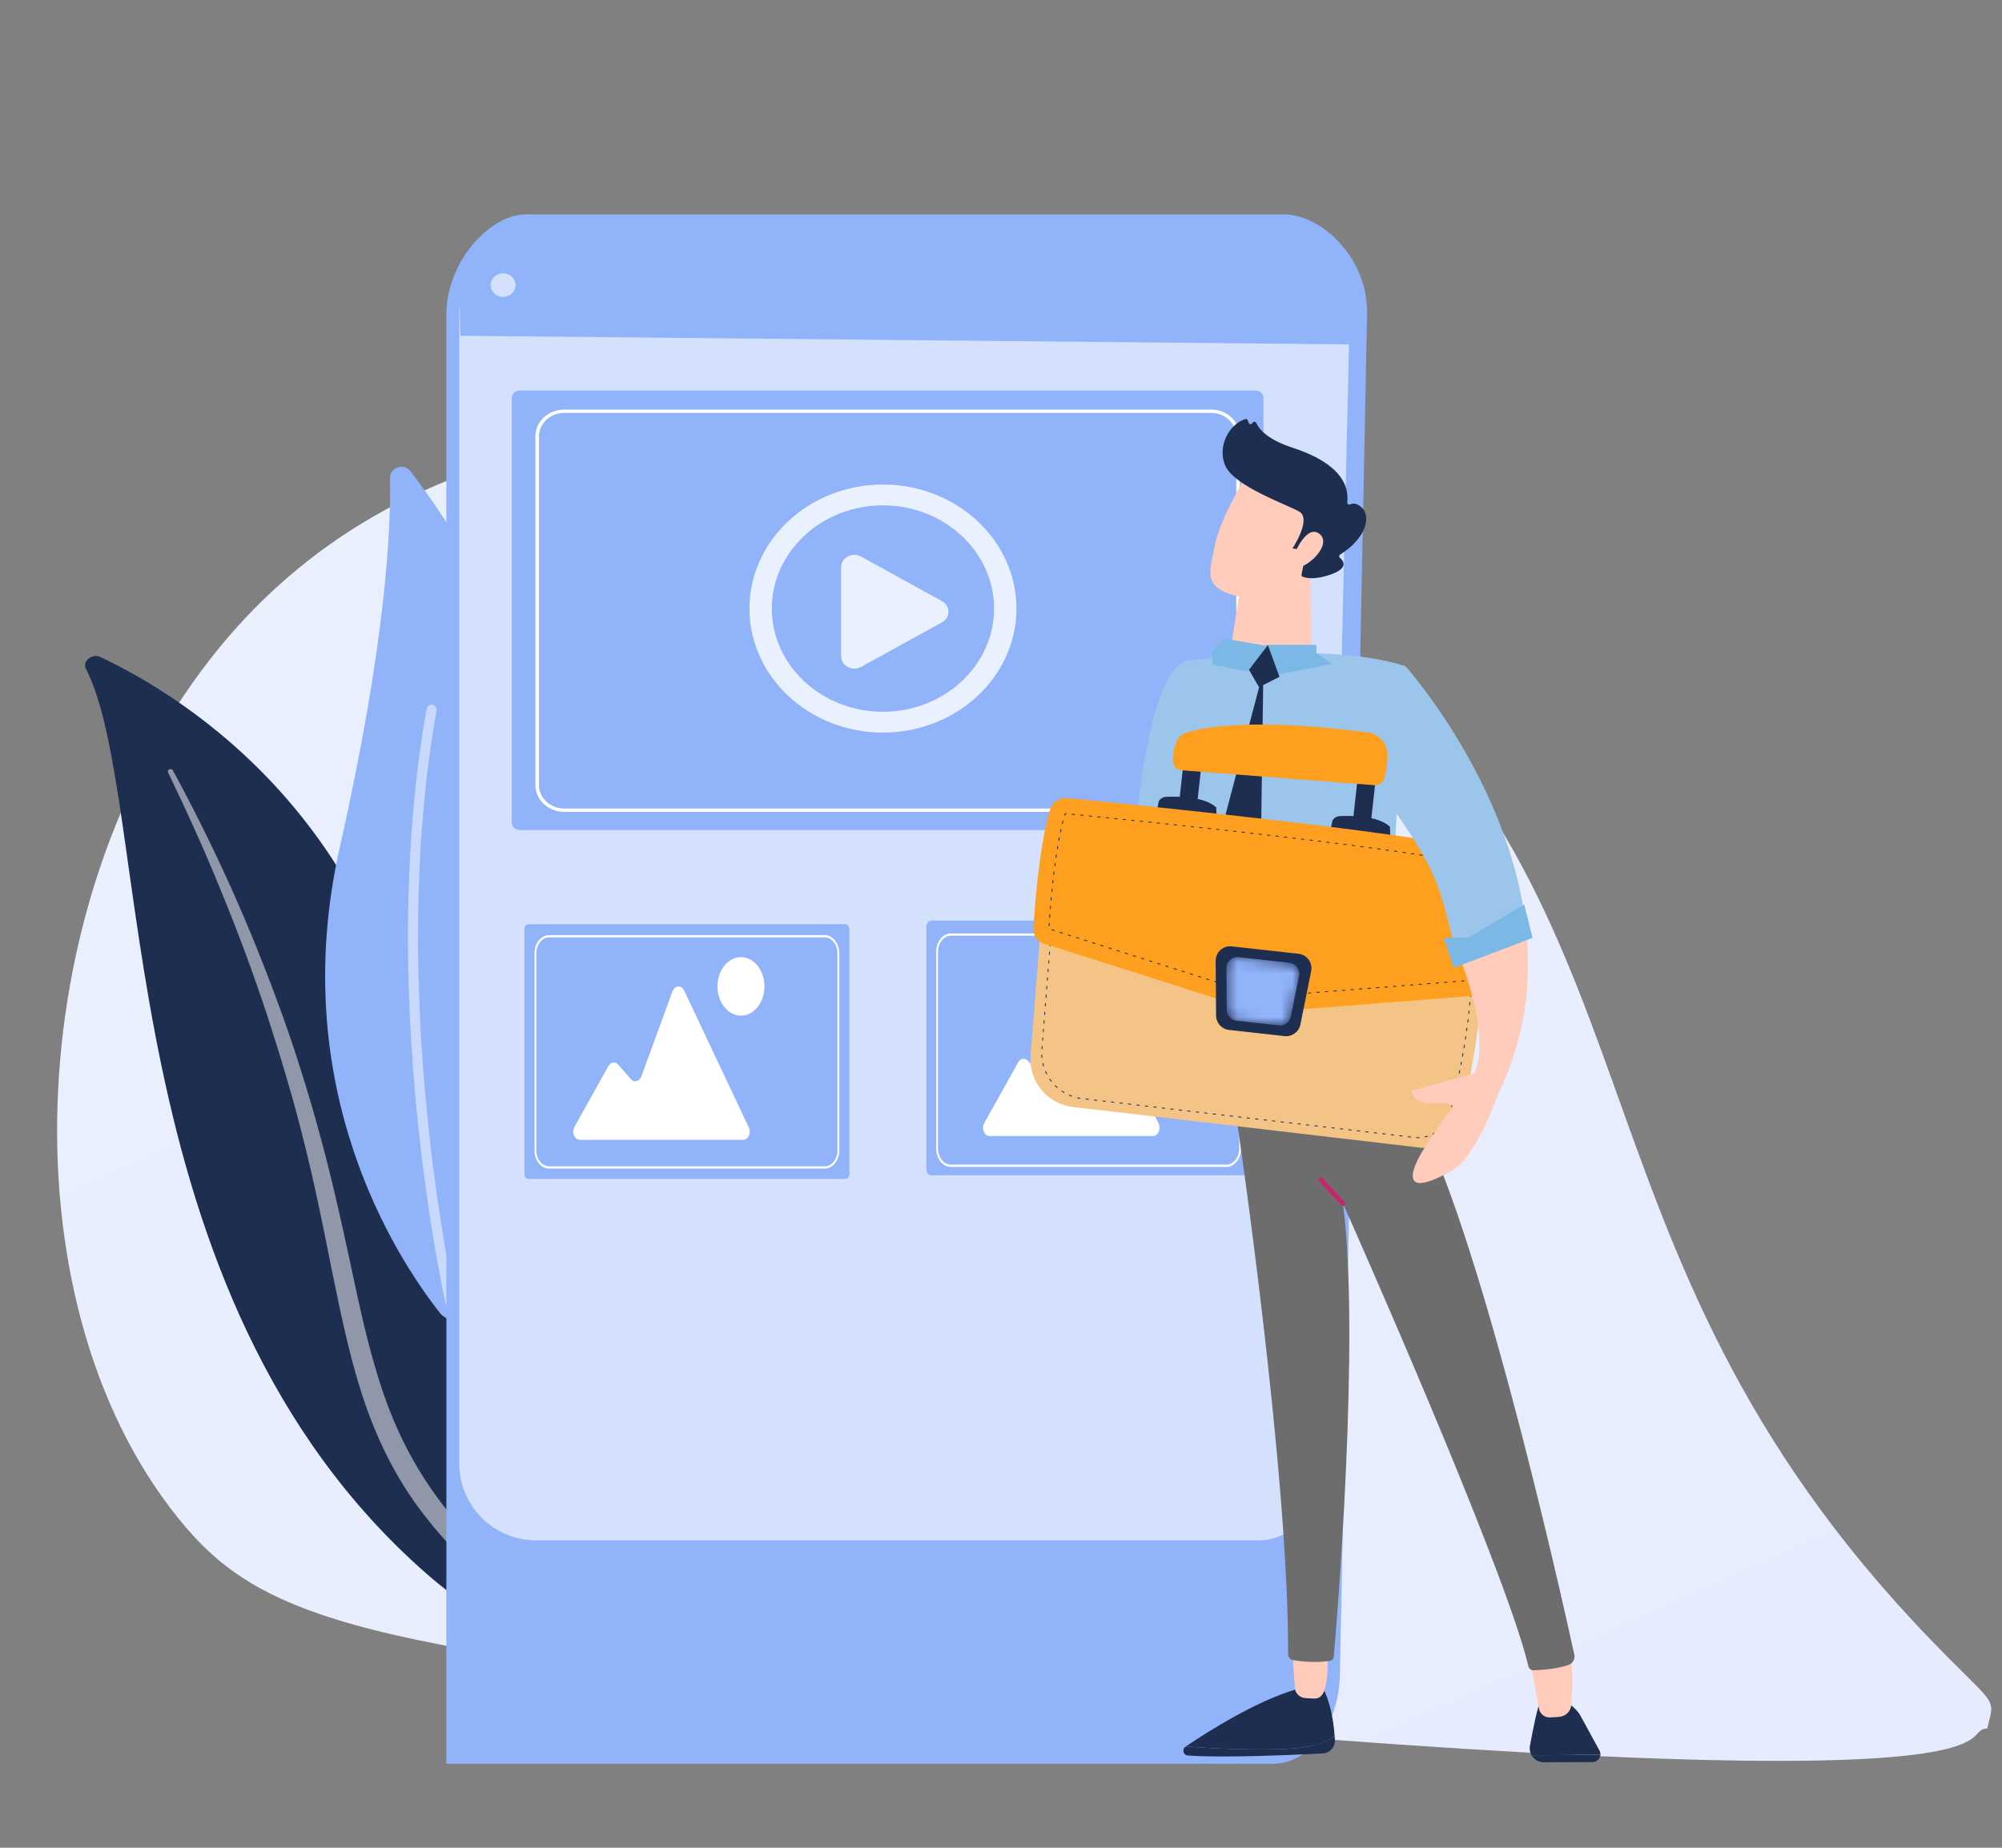 <?xml version="1.0" encoding="UTF-8"?> <svg xmlns="http://www.w3.org/2000/svg" width="182" height="168" viewBox="0 0 182 168" fill="none"><rect x="0" y="0" width="182" height="168" fill="#808080" stroke="none"/><path d="M180.647 157.173C177.441 157.173 189.323 164.926 86.192 155.201C32.804 150.168 23.654 147.281 16.19 138.017C0.059 117.996 1.979 80.788 19.938 58.889C44.169 29.343 88.568 38.815 111.557 50.833C114.13 52.178 116.188 53.417 118.141 54.95C152.963 82.285 140.318 112.591 175.468 149.034C181.619 155.414 181.391 154.154 180.647 157.173Z" fill="url(#paint0_linear_2020_18212)"></path><path d="M7.813 60.806C7.463 60.119 8.369 59.382 9.123 59.737C16.774 63.34 35.907 75.062 38.742 103.068C42.3 138.207 53.539 148.584 65.595 153.636C65.595 153.636 50.716 153.524 38.813 143.117C9.589 117.564 14.047 73.023 7.813 60.806Z" fill="#1E2E50"></path><path opacity="0.5" d="M15.275 70.22C17.003 73.804 18.646 77.422 20.132 81.096C21.641 84.761 23.018 88.473 24.259 92.225C25.484 95.981 26.625 99.763 27.579 103.592C28.552 107.416 29.334 111.284 30.104 115.171C30.898 119.05 31.673 122.963 32.912 126.791C34.145 130.613 35.928 134.335 38.456 137.613C39.088 138.429 39.739 139.239 40.441 140.002C41.127 140.779 41.854 141.526 42.596 142.262C44.091 143.725 45.706 145.096 47.438 146.35C50.911 148.848 54.851 150.853 59.015 152.345C59.454 152.502 59.979 152.308 60.188 151.911C60.394 151.522 60.218 151.082 59.797 150.918L59.794 150.917C58.794 150.528 57.803 150.129 56.837 149.691C56.349 149.479 55.875 149.249 55.396 149.025C54.928 148.787 54.448 148.564 53.99 148.311C52.137 147.332 50.373 146.234 48.719 145.022C45.401 142.615 42.511 139.733 40.089 136.606C38.898 135.028 37.848 133.368 36.953 131.635C36.06 129.9 35.322 128.093 34.704 126.24C33.467 122.533 32.664 118.667 31.837 114.795C31.005 110.924 30.138 107.039 29.088 103.205C28.568 101.286 28.009 99.378 27.411 97.482C27.119 96.532 26.804 95.589 26.492 94.645C26.169 93.704 25.841 92.766 25.502 91.83C24.144 88.09 22.653 84.396 21.028 80.757C19.383 77.126 17.625 73.541 15.707 70.032C15.652 69.931 15.512 69.895 15.394 69.95C15.279 70 15.228 70.121 15.275 70.22Z" fill="white"></path><path d="M42.729 119.175C42.151 120.197 40.717 120.296 39.992 119.374C35.987 114.281 25.965 98.858 30.89 77.04C35.048 58.616 35.552 48.23 35.455 43.5C35.434 42.5 36.702 42.054 37.313 42.847C44.05 51.59 63.676 82.14 42.729 119.175Z" fill="#91B3FA"></path><path opacity="0.5" d="M41.16 118.92C41.133 118.933 41.105 118.941 41.076 118.948C40.829 119.005 40.583 118.85 40.526 118.604C40.462 118.325 34.156 90.334 38.781 64.455C38.825 64.206 39.063 64.04 39.313 64.084C39.562 64.129 39.728 64.367 39.684 64.616C35.093 90.307 41.357 118.121 41.42 118.399C41.47 118.616 41.357 118.833 41.16 118.92Z" fill="white"></path><path d="M115.725 160.364H40.579V28.547C40.579 23.838 44.578 19.324 48.041 19.485L116.724 19.485C120.343 19.552 124.379 23.629 124.281 28.547L121.805 152.321C121.716 156.798 119.02 160.364 115.725 160.364Z" fill="#91B3FA"></path><path opacity="0.6" d="M114.388 140.054H48.746C44.88 140.054 41.746 136.92 41.746 133.054V28.675C41.746 24.757 44.522 21.62 47.869 21.754L116.472 22.85C119.971 22.906 122.755 26.298 122.659 30.389L120.266 133.363C120.179 137.087 117.573 140.054 114.388 140.054Z" fill="white"></path><path d="M41.845 30.527L122.904 31.316V26.466C122.796 24.448 121.201 21.75 118.722 21.75L45.533 20.607C43.789 20.582 41.727 23.627 41.762 25.961L41.845 30.527Z" fill="#91B3FA"></path><path opacity="0.6" d="M46.534 26.679C46.976 26.261 46.976 25.583 46.534 25.165C46.091 24.746 45.375 24.746 44.932 25.165C44.49 25.583 44.49 26.261 44.932 26.679C45.375 27.097 46.091 27.097 46.534 26.679Z" fill="white"></path><path d="M76.846 107.194H48.044C47.839 107.194 47.673 106.987 47.673 106.732V84.498C47.673 84.243 47.839 84.036 48.044 84.036H76.846C77.051 84.036 77.218 84.243 77.218 84.498V106.731C77.218 106.987 77.051 107.194 76.846 107.194Z" fill="#91B3FA"></path><path d="M74.966 106.25H49.925C49.189 106.25 48.59 105.504 48.59 104.588V86.683C48.59 85.767 49.189 85.021 49.925 85.021H74.966C75.702 85.021 76.3 85.767 76.3 86.683V104.588C76.3 105.504 75.702 106.25 74.966 106.25ZM49.925 85.226C49.279 85.226 48.755 85.88 48.755 86.683V104.588C48.755 105.392 49.279 106.045 49.925 106.045H74.965C75.61 106.045 76.135 105.392 76.135 104.588V86.683C76.135 85.88 75.61 85.226 74.965 85.226H49.925Z" fill="white"></path><path d="M52.71 103.631H67.56C68.022 103.631 68.31 103.005 68.075 102.509L62.196 90.061C61.951 89.542 61.338 89.581 61.137 90.129L58.299 97.876C58.13 98.336 57.65 98.457 57.351 98.116L56.203 96.805C55.936 96.5 55.514 96.559 55.308 96.928L52.219 102.461C51.944 102.955 52.227 103.631 52.71 103.631Z" fill="white"></path><path d="M68.178 92.141C69.267 91.579 69.785 90.024 69.333 88.667C68.882 87.31 67.633 86.666 66.544 87.228C65.455 87.79 64.938 89.346 65.389 90.702C65.84 92.059 67.089 92.703 68.178 92.141Z" fill="white"></path><path d="M113.308 106.863H84.667C84.417 106.863 84.215 106.611 84.215 106.3V84.268C84.215 83.957 84.417 83.706 84.667 83.706H113.308C113.558 83.706 113.76 83.958 113.76 84.268V106.3C113.76 106.611 113.557 106.863 113.308 106.863Z" fill="#91B3FA"></path><path d="M89.964 103.29H104.814C105.276 103.29 105.564 102.664 105.329 102.168L99.45 89.719C99.205 89.2 98.592 89.24 98.391 89.788L95.553 97.535C95.384 97.995 94.904 98.116 94.605 97.774L93.457 96.463C93.19 96.159 92.768 96.217 92.562 96.587L89.473 102.119C89.198 102.613 89.481 103.29 89.964 103.29Z" fill="white"></path><path d="M105.432 91.8C106.522 91.238 107.039 89.683 106.588 88.326C106.137 86.969 104.888 86.325 103.799 86.887C102.709 87.449 102.192 89.004 102.643 90.361C103.094 91.718 104.343 92.362 105.432 91.8Z" fill="white"></path><path d="M111.487 106.097H86.445C85.71 106.097 85.111 105.351 85.111 104.434V86.53C85.111 85.613 85.71 84.868 86.445 84.868H111.487C112.223 84.868 112.822 85.613 112.822 86.53V104.435C112.821 105.351 112.222 106.097 111.487 106.097ZM86.445 85.073C85.8 85.073 85.276 85.727 85.276 86.53V104.435C85.276 105.238 85.8 105.892 86.445 105.892H111.487C112.132 105.892 112.657 105.238 112.657 104.435V86.53C112.657 85.727 112.132 85.073 111.487 85.073H86.445Z" fill="white"></path><path d="M114.137 75.47H47.253C46.85 75.47 46.523 75.166 46.523 74.792V36.188C46.523 35.813 46.85 35.51 47.253 35.51H114.137C114.539 35.51 114.866 35.813 114.866 36.188V74.791C114.866 75.166 114.539 75.47 114.137 75.47Z" fill="#91B3FA"></path><path d="M110.093 73.816H51.296C49.85 73.816 48.673 72.723 48.673 71.379V39.675C48.673 38.331 49.85 37.238 51.296 37.238H110.093C111.539 37.238 112.715 38.331 112.715 39.675V71.379C112.715 72.723 111.539 73.816 110.093 73.816ZM51.296 37.539C50.028 37.539 48.997 38.497 48.997 39.675V71.379C48.997 72.557 50.028 73.515 51.296 73.515H110.093C111.36 73.515 112.392 72.557 112.392 71.379V39.675C112.392 38.497 111.36 37.539 110.093 37.539H51.296Z" fill="white"></path><g opacity="0.9"><path opacity="0.9" d="M80.267 66.606C73.576 66.606 68.132 61.547 68.132 55.331C68.132 49.114 73.577 44.056 80.267 44.056C86.958 44.056 92.403 49.114 92.403 55.331C92.403 61.547 86.959 66.606 80.267 66.606ZM80.267 45.946C74.697 45.946 70.166 50.156 70.166 55.331C70.166 60.506 74.697 64.716 80.267 64.716C85.838 64.716 90.369 60.506 90.369 55.331C90.37 50.156 85.838 45.946 80.267 45.946Z" fill="white"></path><path opacity="0.9" fill-rule="evenodd" clip-rule="evenodd" d="M76.465 59.673V51.567C76.465 50.701 77.48 50.164 78.282 50.606L85.634 54.659C86.419 55.092 86.419 56.149 85.634 56.582L78.282 60.635C77.48 61.076 76.465 60.539 76.465 59.673Z" fill="white"></path></g><path d="M116.167 159.047C112.962 159.117 109.866 158.95 107.799 158.794C109.715 157.498 114.125 154.686 117.785 153.612L120.281 153.522C120.281 153.522 121.095 154.827 121.326 157.775C120.9 158.28 119.676 158.97 116.167 159.047Z" fill="#1E2E50"></path><path d="M107.773 158.812C107.781 158.807 107.79 158.8 107.799 158.794C109.865 158.95 112.962 159.117 116.167 159.047C119.675 158.97 120.9 158.281 121.326 157.775C121.336 157.911 121.348 158.046 121.356 158.188C121.392 158.835 120.899 159.39 120.253 159.423C117.626 159.558 111.114 159.851 107.984 159.611C107.57 159.579 107.43 159.044 107.773 158.812Z" fill="#1E2E50"></path><path d="M139.085 158.741C139.356 157.243 139.784 155.08 140.088 154.531C140.565 153.671 142.103 154.58 142.103 154.58C142.103 154.58 143.186 155.117 143.669 155.98C143.978 156.53 144.829 158.096 145.406 159.158C145.472 159.281 145.498 159.409 145.492 159.534L139.24 159.602C139.093 159.353 139.029 159.053 139.085 158.741Z" fill="#1E2E50"></path><path d="M145.491 159.534C145.472 159.891 145.181 160.207 144.782 160.209L140.33 160.224C139.859 160.226 139.458 159.971 139.24 159.602L145.491 159.534Z" fill="#1E2E50"></path><path d="M138.829 149.503C138.879 149.685 139.592 153.617 139.904 155.343C139.99 155.82 140.41 156.163 140.894 156.151C141.159 156.144 141.467 156.128 141.79 156.094C142.365 156.033 142.812 155.566 142.848 154.99C142.941 153.488 143.039 150.6 142.513 149.468C141.789 147.905 138.829 149.503 138.829 149.503Z" fill="#FFCCBB"></path><path d="M120.852 150.191C120.506 150.172 120.947 151.982 120.38 153.737C120.253 154.132 119.947 154.439 119.531 154.434C119.262 154.431 118.942 154.418 118.619 154.384C118.133 154.333 117.75 153.946 117.716 153.458L117.4 148.863L120.852 150.191Z" fill="#FFCCBB"></path><path d="M112.342 101.223C112.478 101.979 117.167 133.92 117.101 150.389C117.1 150.665 117.297 150.901 117.57 150.946C118.26 151.059 119.606 151.215 120.919 151.004C121.099 150.975 121.237 150.831 121.253 150.65C121.517 147.587 123.674 121.689 122.091 109.435C122.091 109.435 136.812 142.444 138.946 151.5C138.998 151.72 139.196 151.872 139.421 151.865C140.087 151.846 141.471 151.76 142.577 151.383C142.974 151.248 143.207 150.84 143.118 150.431C141.934 145.014 133.624 107.688 127.572 99.362L112.342 101.223Z" fill="#6D6D6D"></path><path d="M122.086 109.639C122.137 109.64 122.189 109.622 122.229 109.584C122.312 109.508 122.317 109.379 122.24 109.297L120.214 107.123C120.138 107.041 120.009 107.037 119.927 107.113C119.845 107.19 119.84 107.319 119.917 107.4L121.942 109.574C121.981 109.616 122.033 109.638 122.086 109.639Z" fill="#CB236D"></path><path d="M108.085 60.047C112.741 59.461 121.87 58.681 127.768 60.566L126.682 78.907L105.22 76.07L103.458 73.431C103.457 73.431 104.615 60.483 108.085 60.047Z" fill="#9BC5EB"></path><path d="M111.382 74.185L114.852 61.013L114.658 74.82L112.886 74.519L111.382 74.185Z" fill="#1E2E50"></path><path d="M119.039 50.477C119.039 50.477 119.293 57.789 119.157 60.058C119.157 60.058 113.156 60.892 111.758 59.836L113.09 51.208L119.039 50.477Z" fill="#FFCCBB"></path><path d="M116.269 61.295L115.016 58.647L119.649 58.647L119.649 59.349L121.045 60.367L116.269 61.295Z" fill="#7BB8E6"></path><path d="M116.269 61.295L115.016 58.647L119.649 58.647L119.649 59.349L121.045 60.367L116.269 61.295Z" fill="#7BB8E6"></path><path d="M114.451 62.473L113.45 60.738L115.268 58.67L116.319 61.539L114.451 62.473Z" fill="#1E2E50"></path><path d="M113.404 43.025C113.404 43.025 110.896 47.192 110.46 49.495C110.024 51.798 109.326 53.238 111.946 54.06C114.568 54.881 117.004 53.843 118.534 51.694C118.534 51.694 120.923 48.386 120.685 46.87C120.448 45.354 113.404 43.025 113.404 43.025Z" fill="#FFCCBB"></path><path d="M117.837 49.91L117.498 49.865C117.498 49.865 119.275 47.184 118.113 46.517C116.951 45.852 112.218 44.218 111.397 42.353C110.605 40.555 111.791 38.525 113.22 38.102C113.311 38.076 113.406 38.129 113.439 38.217L113.522 38.444C113.58 38.599 113.796 38.605 113.863 38.454C113.927 38.31 114.132 38.304 114.197 38.447C114.45 39.005 115.209 39.959 117.485 40.698C120.715 41.746 122.727 43.376 122.478 45.67C122.462 45.816 122.606 45.916 122.74 45.857C123.005 45.74 123.405 45.722 123.869 46.23C124.677 47.115 124.043 49.048 121.836 50.416C121.731 50.481 121.712 50.629 121.806 50.709C122.136 50.992 122.6 51.623 121.107 52.184C119.579 52.759 118.745 52.564 118.437 52.441C118.354 52.408 118.306 52.322 118.324 52.234L118.717 50.223C118.737 50.119 118.665 50.02 118.56 50.006L117.837 49.91Z" fill="#1E2E50"></path><path d="M117.698 50.323C117.698 50.323 118.805 47.596 119.967 48.555C121.129 49.514 118.892 51.632 117.86 51.604L117.698 50.323Z" fill="#FFCCBB"></path><path d="M113.414 61.05L115.172 58.741L111.235 58.059L110.226 59.236L110.226 60.413L113.414 61.05Z" fill="#7BB8E6"></path><path d="M113.414 61.05L115.172 58.741L111.235 58.059L110.226 59.236L110.226 60.413L113.414 61.05Z" fill="#7BB8E6"></path><path d="M94.749 82.548L93.692 95.971C93.508 98.312 95.2 100.379 97.524 100.65L129.269 104.361C130.822 104.542 132.272 103.55 132.67 102.033C133.541 98.71 134.844 92.736 134.761 86.983L94.749 82.548Z" fill="#F3C485"></path><path d="M128.235 103.415L128.234 103.415L128.003 103.388C127.982 103.385 127.967 103.366 127.969 103.345C127.972 103.323 127.991 103.308 128.012 103.31L128.012 103.31L128.243 103.337C128.265 103.34 128.28 103.359 128.277 103.38C128.275 103.402 128.256 103.417 128.235 103.415ZM128.774 103.471C128.754 103.469 128.739 103.451 128.74 103.43C128.741 103.409 128.759 103.392 128.781 103.393C128.857 103.397 128.934 103.397 129.011 103.395C129.032 103.394 129.05 103.411 129.05 103.433C129.051 103.454 129.034 103.473 129.013 103.473C128.934 103.476 128.855 103.475 128.777 103.471C128.776 103.471 128.775 103.471 128.774 103.471ZM127.464 103.325L127.463 103.325L127.232 103.298C127.211 103.295 127.196 103.276 127.198 103.254C127.2 103.233 127.22 103.218 127.241 103.22L127.241 103.22L127.472 103.247C127.494 103.25 127.509 103.269 127.506 103.29C127.504 103.312 127.485 103.327 127.464 103.325ZM126.693 103.235L126.693 103.235L126.461 103.208C126.44 103.205 126.425 103.186 126.427 103.164C126.43 103.143 126.449 103.128 126.47 103.13L126.47 103.13L126.702 103.157C126.723 103.159 126.738 103.179 126.736 103.2C126.733 103.222 126.714 103.237 126.693 103.235ZM125.922 103.145L125.922 103.145L125.691 103.118C125.669 103.115 125.654 103.096 125.656 103.074C125.659 103.053 125.681 103.039 125.7 103.04L125.931 103.067C125.952 103.069 125.967 103.089 125.965 103.11C125.962 103.132 125.943 103.147 125.922 103.145ZM125.151 103.055L125.151 103.055L124.92 103.027C124.898 103.025 124.883 103.005 124.886 102.984C124.888 102.963 124.907 102.947 124.929 102.95L124.929 102.95L125.16 102.977C125.182 102.979 125.197 102.999 125.194 103.02C125.192 103.042 125.172 103.057 125.151 103.055ZM124.381 102.964L124.38 102.964L124.149 102.937C124.128 102.935 124.113 102.916 124.115 102.894C124.118 102.873 124.14 102.857 124.158 102.86L124.389 102.887C124.411 102.889 124.426 102.908 124.423 102.93C124.421 102.951 124.402 102.967 124.381 102.964ZM123.61 102.874L123.61 102.874L123.378 102.847C123.357 102.845 123.342 102.825 123.344 102.804C123.347 102.783 123.366 102.767 123.387 102.769L123.387 102.769L123.619 102.796C123.64 102.799 123.655 102.818 123.653 102.84C123.65 102.861 123.631 102.877 123.61 102.874ZM122.839 102.784L122.839 102.784L122.608 102.757C122.586 102.755 122.571 102.735 122.574 102.714C122.576 102.693 122.595 102.677 122.616 102.679L122.617 102.679L122.848 102.706C122.869 102.709 122.884 102.728 122.882 102.75C122.879 102.771 122.86 102.787 122.839 102.784ZM122.068 102.694L122.068 102.694L121.837 102.667C121.815 102.665 121.8 102.645 121.803 102.624C121.805 102.603 121.824 102.587 121.845 102.589L121.846 102.589L122.077 102.616C122.098 102.619 122.113 102.638 122.111 102.66C122.109 102.681 122.089 102.697 122.068 102.694ZM121.297 102.604L121.297 102.604L121.066 102.577C121.045 102.574 121.03 102.555 121.032 102.534C121.035 102.512 121.054 102.497 121.075 102.499L121.075 102.499L121.306 102.526C121.328 102.529 121.343 102.548 121.34 102.57C121.338 102.591 121.319 102.606 121.297 102.604ZM120.527 102.514L120.527 102.514L120.295 102.487C120.274 102.484 120.259 102.465 120.261 102.444C120.264 102.422 120.283 102.407 120.304 102.409L120.304 102.409L120.536 102.436C120.557 102.439 120.572 102.458 120.57 102.48C120.567 102.501 120.548 102.516 120.527 102.514ZM119.756 102.424L119.756 102.424L119.524 102.397C119.503 102.394 119.488 102.375 119.49 102.353C119.493 102.332 119.512 102.316 119.533 102.319L119.533 102.319L119.765 102.346C119.786 102.349 119.801 102.368 119.799 102.389C119.796 102.411 119.777 102.426 119.756 102.424ZM118.985 102.334L118.985 102.334L118.754 102.307C118.732 102.304 118.717 102.285 118.72 102.263C118.722 102.242 118.741 102.227 118.762 102.229L118.763 102.229L118.994 102.256C119.015 102.259 119.03 102.278 119.028 102.299C119.025 102.321 119.006 102.336 118.985 102.334ZM118.214 102.244L118.214 102.244L117.983 102.217C117.961 102.214 117.946 102.195 117.949 102.173C117.951 102.152 117.97 102.136 117.992 102.139L117.992 102.139L118.223 102.166C118.244 102.168 118.26 102.188 118.257 102.209C118.255 102.231 118.235 102.246 118.214 102.244ZM117.444 102.154L117.443 102.154L117.212 102.126C117.191 102.124 117.176 102.104 117.178 102.083C117.181 102.062 117.2 102.046 117.221 102.049L117.221 102.049L117.452 102.076C117.474 102.078 117.489 102.098 117.486 102.119C117.484 102.141 117.465 102.156 117.444 102.154ZM116.673 102.063L116.672 102.063L116.441 102.036C116.42 102.034 116.405 102.015 116.407 101.993C116.41 101.972 116.431 101.959 116.45 101.959L116.682 101.986C116.703 101.988 116.718 102.007 116.716 102.029C116.713 102.051 116.694 102.066 116.673 102.063ZM115.902 101.973L115.902 101.973L115.67 101.946C115.649 101.944 115.634 101.925 115.636 101.903C115.639 101.882 115.658 101.866 115.679 101.869L115.68 101.869L115.911 101.896C115.932 101.898 115.947 101.917 115.945 101.939C115.942 101.96 115.923 101.976 115.902 101.973ZM115.131 101.883L115.131 101.883L114.9 101.856C114.878 101.854 114.863 101.835 114.866 101.813C114.868 101.791 114.89 101.777 114.909 101.779L115.14 101.806C115.161 101.808 115.177 101.827 115.174 101.849C115.172 101.87 115.152 101.886 115.131 101.883ZM114.36 101.793L114.36 101.793L114.129 101.766C114.108 101.764 114.092 101.744 114.095 101.723C114.097 101.701 114.117 101.686 114.138 101.688L114.138 101.688L114.369 101.715C114.391 101.718 114.406 101.737 114.403 101.759C114.401 101.78 114.382 101.795 114.36 101.793ZM113.59 101.703L113.589 101.703L113.358 101.676C113.337 101.674 113.322 101.654 113.324 101.633C113.327 101.611 113.348 101.596 113.367 101.598L113.599 101.625C113.62 101.628 113.635 101.647 113.633 101.669C113.63 101.69 113.611 101.705 113.59 101.703ZM112.819 101.613L112.819 101.613L112.587 101.586C112.566 101.584 112.551 101.564 112.553 101.543C112.556 101.521 112.575 101.506 112.596 101.508L112.596 101.508L112.828 101.535C112.849 101.538 112.864 101.557 112.862 101.579C112.859 101.6 112.84 101.615 112.819 101.613ZM112.048 101.523L112.048 101.523L111.817 101.496C111.795 101.493 111.78 101.474 111.783 101.452C111.785 101.431 111.804 101.416 111.825 101.418L111.826 101.418L112.057 101.445C112.078 101.448 112.093 101.467 112.091 101.489C112.088 101.51 112.069 101.525 112.048 101.523ZM111.277 101.433L111.277 101.433L111.046 101.406C111.025 101.403 111.009 101.384 111.012 101.362C111.014 101.341 111.033 101.326 111.055 101.328L111.055 101.328L111.286 101.355C111.307 101.358 111.322 101.377 111.32 101.398C111.318 101.42 111.298 101.435 111.277 101.433ZM110.506 101.343L110.506 101.343L110.275 101.316C110.254 101.313 110.239 101.294 110.241 101.272C110.244 101.251 110.263 101.236 110.284 101.238L110.284 101.238L110.515 101.265C110.537 101.268 110.552 101.287 110.549 101.308C110.547 101.33 110.528 101.345 110.506 101.343ZM109.736 101.253L109.736 101.252L109.504 101.226C109.483 101.223 109.468 101.204 109.47 101.182C109.473 101.161 109.492 101.145 109.513 101.148L109.513 101.148L109.745 101.175C109.766 101.177 109.781 101.197 109.779 101.218C109.776 101.239 109.757 101.255 109.736 101.253ZM108.965 101.163L108.965 101.162L108.733 101.136C108.712 101.133 108.697 101.114 108.699 101.092C108.702 101.071 108.721 101.055 108.742 101.058L108.742 101.058L108.974 101.085C108.995 101.087 109.01 101.107 109.008 101.128C109.005 101.149 108.986 101.165 108.965 101.163ZM108.194 101.073L108.194 101.072L107.963 101.046C107.941 101.043 107.926 101.024 107.929 101.002C107.931 100.981 107.95 100.965 107.972 100.968L107.972 100.968L108.203 100.995C108.224 100.997 108.239 101.017 108.237 101.038C108.234 101.059 108.215 101.075 108.194 101.073ZM107.423 100.982L107.423 100.982L107.192 100.955C107.17 100.953 107.155 100.934 107.158 100.912C107.16 100.891 107.179 100.875 107.201 100.878L107.201 100.878L107.432 100.905C107.454 100.907 107.469 100.926 107.466 100.948C107.464 100.969 107.445 100.985 107.423 100.982ZM106.653 100.892L106.652 100.892L106.421 100.865C106.4 100.863 106.385 100.843 106.387 100.822C106.39 100.8 106.409 100.785 106.43 100.787L106.43 100.787L106.661 100.815C106.683 100.817 106.698 100.837 106.695 100.858C106.693 100.879 106.674 100.895 106.653 100.892ZM105.882 100.802L105.882 100.802L105.65 100.775C105.629 100.773 105.614 100.753 105.616 100.732C105.619 100.71 105.64 100.697 105.659 100.697L105.891 100.724C105.912 100.727 105.927 100.746 105.925 100.768C105.922 100.789 105.903 100.804 105.882 100.802ZM105.111 100.712L105.111 100.712L104.88 100.685C104.858 100.683 104.843 100.663 104.846 100.642C104.848 100.62 104.867 100.605 104.888 100.607L104.889 100.607L105.12 100.634C105.141 100.637 105.156 100.656 105.154 100.678C105.151 100.699 105.132 100.714 105.111 100.712ZM104.34 100.622L104.34 100.622L104.109 100.595C104.087 100.592 104.072 100.573 104.075 100.551C104.077 100.53 104.098 100.515 104.118 100.517L104.349 100.544C104.371 100.547 104.386 100.566 104.383 100.587C104.381 100.609 104.362 100.624 104.34 100.622ZM103.569 100.532L103.569 100.532L103.338 100.505C103.317 100.502 103.302 100.483 103.304 100.462C103.306 100.44 103.326 100.425 103.347 100.427L103.347 100.427L103.578 100.454C103.6 100.457 103.615 100.476 103.612 100.497C103.61 100.519 103.591 100.534 103.569 100.532ZM129.546 103.407C129.53 103.406 129.516 103.394 129.512 103.377C129.508 103.356 129.521 103.335 129.542 103.33C129.617 103.314 129.692 103.295 129.765 103.273C129.785 103.267 129.807 103.279 129.813 103.299C129.819 103.32 129.807 103.342 129.787 103.348C129.712 103.37 129.635 103.39 129.558 103.407C129.554 103.408 129.55 103.408 129.546 103.407ZM102.799 100.442L102.799 100.442L102.567 100.415C102.546 100.412 102.531 100.393 102.533 100.371C102.536 100.35 102.556 100.334 102.576 100.337L102.808 100.364C102.829 100.366 102.844 100.386 102.842 100.407C102.839 100.429 102.82 100.444 102.799 100.442ZM102.028 100.352L102.028 100.352L101.796 100.325C101.775 100.322 101.76 100.303 101.762 100.281C101.765 100.26 101.784 100.245 101.805 100.247L101.805 100.247L102.037 100.274C102.058 100.276 102.073 100.296 102.071 100.317C102.068 100.339 102.049 100.354 102.028 100.352ZM101.257 100.261L101.257 100.261L101.026 100.234C101.004 100.232 100.989 100.213 100.992 100.191C100.994 100.17 101.013 100.154 101.035 100.157L101.035 100.157L101.266 100.184C101.287 100.186 101.302 100.206 101.3 100.227C101.297 100.249 101.278 100.264 101.257 100.261ZM100.486 100.171L100.486 100.171L100.255 100.144C100.233 100.142 100.218 100.123 100.221 100.101C100.223 100.08 100.242 100.064 100.264 100.067L100.264 100.067L100.495 100.094C100.516 100.096 100.532 100.115 100.529 100.137C100.527 100.158 100.508 100.174 100.486 100.171ZM99.716 100.081L99.715 100.081L99.484 100.054C99.463 100.052 99.448 100.033 99.45 100.011C99.453 99.99 99.472 99.974 99.493 99.977L99.493 99.977L99.724 100.004C99.746 100.006 99.761 100.025 99.758 100.047C99.756 100.068 99.737 100.084 99.716 100.081ZM98.945 99.991L98.945 99.991L98.713 99.964C98.692 99.962 98.677 99.942 98.679 99.921C98.682 99.899 98.701 99.884 98.722 99.886L98.722 99.886L98.954 99.913C98.975 99.916 98.99 99.936 98.988 99.957C98.985 99.978 98.966 99.994 98.945 99.991ZM98.175 99.897C98.174 99.897 98.173 99.897 98.173 99.897C98.096 99.884 98.019 99.87 97.942 99.853C97.921 99.848 97.908 99.827 97.912 99.806C97.917 99.785 97.937 99.771 97.959 99.776C98.034 99.793 98.11 99.807 98.185 99.819C98.206 99.823 98.221 99.843 98.217 99.864C98.214 99.885 98.195 99.899 98.175 99.897ZM97.425 99.702C97.422 99.701 97.419 99.701 97.416 99.7C97.343 99.673 97.269 99.644 97.197 99.613C97.178 99.605 97.168 99.582 97.177 99.562C97.185 99.542 97.208 99.533 97.228 99.541C97.298 99.571 97.371 99.6 97.442 99.626C97.462 99.633 97.473 99.656 97.465 99.676C97.459 99.694 97.442 99.704 97.425 99.702ZM130.276 103.147C130.263 103.145 130.252 103.138 130.245 103.126C130.236 103.106 130.243 103.083 130.262 103.073C130.331 103.038 130.398 103 130.463 102.96C130.481 102.949 130.506 102.954 130.517 102.973C130.528 102.991 130.522 103.016 130.504 103.027C130.437 103.068 130.368 103.107 130.298 103.143C130.291 103.146 130.283 103.147 130.276 103.147ZM96.724 99.369C96.719 99.368 96.714 99.367 96.709 99.364C96.642 99.324 96.575 99.282 96.511 99.238C96.493 99.226 96.488 99.202 96.5 99.183C96.512 99.166 96.536 99.161 96.554 99.173C96.618 99.216 96.683 99.257 96.749 99.296C96.767 99.307 96.773 99.332 96.762 99.35C96.754 99.364 96.739 99.371 96.724 99.369ZM96.099 98.911C96.091 98.91 96.083 98.907 96.077 98.901C96.019 98.849 95.961 98.795 95.906 98.74C95.891 98.725 95.89 98.7 95.905 98.685C95.921 98.669 95.945 98.669 95.96 98.684C96.015 98.738 96.071 98.792 96.129 98.843C96.145 98.857 96.146 98.882 96.132 98.898C96.123 98.908 96.111 98.912 96.099 98.911ZM130.915 102.706C130.906 102.705 130.897 102.701 130.89 102.693C130.876 102.677 130.877 102.652 130.893 102.638C130.95 102.586 131.006 102.532 131.059 102.477C131.073 102.461 131.098 102.46 131.113 102.475C131.129 102.49 131.129 102.515 131.115 102.531C131.06 102.588 131.003 102.644 130.945 102.696C130.937 102.704 130.926 102.707 130.915 102.706ZM95.568 98.343C95.558 98.342 95.548 98.337 95.542 98.328C95.494 98.266 95.447 98.202 95.403 98.138C95.391 98.12 95.395 98.095 95.413 98.083C95.43 98.071 95.454 98.075 95.467 98.093C95.51 98.156 95.556 98.219 95.603 98.28C95.616 98.297 95.613 98.322 95.597 98.335C95.588 98.341 95.578 98.344 95.568 98.343ZM131.42 102.114C131.414 102.114 131.409 102.112 131.403 102.108C131.385 102.096 131.381 102.072 131.392 102.054C131.434 101.989 131.474 101.923 131.511 101.855C131.521 101.836 131.545 101.83 131.563 101.84C131.582 101.85 131.589 101.874 131.579 101.893C131.541 101.962 131.5 102.031 131.457 102.097C131.449 102.11 131.435 102.116 131.42 102.114ZM95.151 97.685C95.139 97.684 95.127 97.676 95.121 97.664C95.085 97.594 95.051 97.522 95.02 97.45C95.011 97.43 95.02 97.407 95.039 97.398C95.059 97.39 95.082 97.399 95.091 97.418C95.122 97.489 95.155 97.559 95.19 97.628C95.2 97.647 95.192 97.671 95.173 97.681C95.166 97.684 95.159 97.686 95.151 97.685ZM131.756 101.411C131.754 101.411 131.751 101.41 131.748 101.409C131.728 101.403 131.717 101.381 131.724 101.36C131.742 101.304 131.759 101.247 131.774 101.19L131.788 101.137C131.793 101.116 131.814 101.103 131.835 101.109C131.856 101.114 131.868 101.136 131.863 101.156L131.849 101.209C131.833 101.268 131.816 101.327 131.797 101.384C131.792 101.402 131.774 101.413 131.756 101.411ZM94.864 96.96C94.849 96.958 94.836 96.947 94.831 96.932C94.809 96.856 94.789 96.779 94.772 96.702C94.767 96.681 94.78 96.66 94.801 96.655C94.821 96.651 94.842 96.663 94.847 96.684C94.865 96.76 94.884 96.836 94.906 96.91C94.912 96.93 94.9 96.952 94.879 96.958C94.874 96.96 94.869 96.96 94.864 96.96ZM131.958 100.655C131.956 100.655 131.954 100.655 131.952 100.654C131.932 100.649 131.919 100.627 131.924 100.607C131.943 100.532 131.962 100.456 131.981 100.379C131.987 100.358 132.007 100.345 132.028 100.351C132.049 100.356 132.062 100.377 132.057 100.398C132.037 100.475 132.018 100.551 131.999 100.626C131.994 100.645 131.976 100.657 131.958 100.655ZM94.718 96.192C94.7 96.19 94.686 96.175 94.684 96.157C94.676 96.078 94.671 95.999 94.668 95.92C94.668 95.899 94.684 95.881 94.706 95.88C94.727 95.879 94.745 95.896 94.746 95.917C94.749 95.994 94.754 96.072 94.761 96.149C94.763 96.171 94.748 96.19 94.726 96.192C94.723 96.192 94.721 96.192 94.718 96.192ZM132.145 99.895C132.143 99.895 132.142 99.895 132.14 99.895C132.119 99.889 132.106 99.868 132.111 99.847L132.166 99.619C132.171 99.598 132.192 99.585 132.212 99.59C132.233 99.595 132.246 99.616 132.241 99.637L132.187 99.866C132.182 99.885 132.164 99.897 132.145 99.895ZM94.718 95.411C94.697 95.409 94.681 95.39 94.683 95.369L94.702 95.135C94.703 95.114 94.722 95.097 94.743 95.099C94.765 95.099 94.781 95.12 94.779 95.141L94.761 95.375C94.759 95.396 94.74 95.412 94.719 95.411C94.718 95.411 94.718 95.411 94.718 95.411ZM132.324 99.133C132.322 99.133 132.321 99.133 132.319 99.133C132.298 99.128 132.285 99.107 132.29 99.086C132.307 99.01 132.325 98.934 132.342 98.857C132.347 98.836 132.368 98.823 132.388 98.827C132.409 98.832 132.422 98.853 132.418 98.874C132.4 98.951 132.383 99.028 132.366 99.103C132.361 99.123 132.343 99.135 132.324 99.133ZM94.779 94.631C94.758 94.628 94.743 94.61 94.745 94.589L94.763 94.355C94.765 94.333 94.784 94.317 94.805 94.319C94.826 94.32 94.842 94.339 94.84 94.361L94.822 94.595C94.82 94.616 94.802 94.632 94.78 94.631C94.78 94.631 94.779 94.631 94.779 94.631ZM132.494 98.37C132.492 98.369 132.491 98.369 132.49 98.369C132.469 98.364 132.455 98.344 132.46 98.322C132.476 98.246 132.493 98.17 132.509 98.093C132.514 98.072 132.534 98.058 132.555 98.063C132.576 98.067 132.59 98.088 132.585 98.109C132.569 98.186 132.552 98.263 132.536 98.339C132.532 98.359 132.513 98.372 132.494 98.37ZM94.84 93.851C94.82 93.848 94.804 93.83 94.806 93.809L94.824 93.575C94.826 93.553 94.845 93.537 94.866 93.539C94.885 93.538 94.904 93.559 94.902 93.581L94.883 93.815C94.882 93.836 94.863 93.852 94.842 93.851C94.841 93.851 94.841 93.851 94.84 93.851ZM132.655 97.604C132.654 97.603 132.653 97.603 132.651 97.603C132.63 97.599 132.617 97.578 132.621 97.557C132.637 97.481 132.652 97.404 132.668 97.327C132.672 97.306 132.692 97.292 132.714 97.296C132.735 97.301 132.748 97.321 132.744 97.342C132.729 97.419 132.713 97.496 132.697 97.573C132.693 97.593 132.675 97.606 132.655 97.604ZM94.902 93.07C94.881 93.068 94.866 93.05 94.867 93.029L94.886 92.795C94.888 92.773 94.906 92.757 94.927 92.759C94.946 92.758 94.965 92.779 94.963 92.801L94.945 93.035C94.943 93.056 94.924 93.072 94.903 93.071C94.903 93.07 94.902 93.07 94.902 93.07ZM132.808 96.836C132.807 96.836 132.806 96.836 132.804 96.835C132.783 96.831 132.77 96.811 132.774 96.79L132.818 96.559C132.822 96.538 132.841 96.524 132.863 96.528C132.884 96.532 132.898 96.552 132.894 96.574L132.85 96.805C132.846 96.825 132.828 96.838 132.808 96.836ZM94.963 92.29C94.942 92.288 94.927 92.269 94.929 92.248L94.947 92.014C94.949 91.993 94.968 91.977 94.989 91.978C95.01 91.98 95.026 91.999 95.025 92.02L95.006 92.254C95.004 92.276 94.986 92.292 94.964 92.29C94.964 92.29 94.964 92.29 94.963 92.29ZM132.951 96.067C132.95 96.067 132.949 96.066 132.948 96.066C132.927 96.062 132.913 96.042 132.917 96.021L132.958 95.79C132.962 95.769 132.982 95.755 133.004 95.758C133.025 95.762 133.039 95.782 133.035 95.804L132.994 96.035C132.99 96.055 132.971 96.069 132.951 96.067ZM95.025 91.51C95.004 91.508 94.988 91.489 94.99 91.468L95.008 91.234C95.01 91.213 95.029 91.197 95.05 91.198C95.071 91.198 95.088 91.219 95.086 91.24L95.067 91.474C95.066 91.496 95.047 91.512 95.026 91.51C95.025 91.51 95.025 91.51 95.025 91.51ZM133.085 95.296C133.084 95.296 133.084 95.295 133.083 95.295C133.062 95.292 133.048 95.272 133.051 95.25C133.064 95.173 133.077 95.096 133.09 95.019C133.093 94.998 133.113 94.983 133.134 94.987C133.155 94.99 133.17 95.01 133.166 95.031C133.153 95.109 133.14 95.186 133.128 95.263C133.124 95.284 133.105 95.298 133.085 95.296ZM95.086 90.73C95.065 90.728 95.05 90.709 95.052 90.688L95.07 90.454C95.072 90.433 95.09 90.417 95.112 90.418C95.132 90.419 95.149 90.439 95.147 90.46L95.129 90.694C95.127 90.716 95.109 90.732 95.087 90.73C95.087 90.73 95.086 90.73 95.086 90.73ZM133.209 94.523C133.209 94.523 133.208 94.523 133.208 94.523C133.187 94.52 133.172 94.5 133.175 94.478C133.187 94.401 133.199 94.324 133.211 94.246C133.214 94.225 133.234 94.209 133.255 94.213C133.276 94.216 133.291 94.237 133.287 94.258C133.276 94.335 133.264 94.413 133.252 94.49C133.249 94.511 133.23 94.525 133.209 94.523ZM95.147 89.95C95.126 89.948 95.111 89.929 95.113 89.908L95.131 89.674C95.133 89.653 95.152 89.637 95.173 89.638C95.192 89.638 95.21 89.659 95.209 89.68L95.19 89.914C95.189 89.936 95.17 89.952 95.149 89.95C95.148 89.95 95.148 89.95 95.147 89.95ZM133.323 93.749C133.323 93.749 133.323 93.749 133.322 93.749C133.301 93.746 133.286 93.726 133.289 93.704C133.3 93.627 133.311 93.55 133.322 93.472C133.325 93.451 133.343 93.436 133.365 93.439C133.386 93.442 133.401 93.461 133.398 93.483C133.388 93.56 133.377 93.638 133.366 93.715C133.363 93.736 133.344 93.751 133.323 93.749ZM95.209 89.17C95.188 89.168 95.173 89.149 95.174 89.128L95.193 88.894C95.194 88.873 95.213 88.856 95.234 88.858C95.254 88.858 95.272 88.878 95.27 88.9L95.252 89.134C95.25 89.155 95.231 89.171 95.21 89.17C95.21 89.17 95.209 89.17 95.209 89.17ZM133.427 92.973C133.427 92.973 133.426 92.973 133.426 92.973C133.405 92.97 133.39 92.951 133.393 92.929C133.402 92.852 133.412 92.774 133.421 92.696C133.424 92.675 133.446 92.661 133.465 92.662C133.486 92.665 133.501 92.684 133.499 92.706C133.489 92.784 133.479 92.861 133.47 92.939C133.467 92.96 133.448 92.975 133.427 92.973ZM95.27 88.39C95.249 88.387 95.234 88.369 95.236 88.348L95.254 88.114C95.256 88.092 95.275 88.076 95.296 88.078C95.315 88.078 95.333 88.098 95.332 88.12L95.313 88.354C95.311 88.375 95.293 88.391 95.271 88.39C95.271 88.39 95.27 88.39 95.27 88.39ZM133.519 92.196C133.498 92.193 133.482 92.174 133.485 92.153L133.487 92.134C133.495 92.062 133.502 91.991 133.51 91.919C133.513 91.898 133.532 91.882 133.553 91.885L133.553 91.885C133.574 91.887 133.59 91.906 133.587 91.928C133.58 91.999 133.572 92.071 133.564 92.142L133.562 92.161C133.56 92.183 133.54 92.198 133.519 92.196ZM95.332 87.61C95.311 87.607 95.295 87.589 95.297 87.568L95.316 87.334C95.317 87.312 95.336 87.296 95.357 87.298C95.379 87.297 95.394 87.318 95.393 87.34L95.374 87.574C95.373 87.595 95.354 87.611 95.333 87.61C95.332 87.61 95.332 87.61 95.332 87.61ZM133.6 91.418C133.579 91.415 133.563 91.396 133.565 91.375C133.573 91.297 133.58 91.22 133.587 91.142C133.589 91.12 133.608 91.104 133.629 91.106C133.648 91.107 133.666 91.127 133.665 91.148C133.657 91.227 133.65 91.305 133.643 91.382C133.641 91.404 133.622 91.42 133.6 91.418C133.6 91.418 133.6 91.418 133.6 91.418ZM95.393 86.829C95.372 86.827 95.357 86.809 95.359 86.788L95.377 86.554C95.379 86.532 95.397 86.516 95.419 86.518C95.438 86.518 95.456 86.538 95.454 86.56L95.436 86.794C95.434 86.815 95.415 86.831 95.394 86.83C95.394 86.83 95.393 86.83 95.393 86.829ZM133.668 90.638C133.647 90.636 133.632 90.618 133.633 90.597C133.639 90.519 133.645 90.441 133.651 90.363C133.653 90.341 133.672 90.325 133.693 90.326C133.715 90.327 133.73 90.347 133.729 90.368C133.723 90.446 133.717 90.524 133.711 90.603C133.709 90.624 133.69 90.64 133.669 90.638C133.669 90.638 133.668 90.638 133.668 90.638ZM95.454 86.049C95.433 86.047 95.418 86.029 95.42 86.008L95.438 85.774C95.44 85.752 95.459 85.736 95.48 85.738C95.501 85.739 95.517 85.758 95.516 85.78L95.497 86.014C95.496 86.035 95.477 86.051 95.456 86.05C95.455 86.05 95.455 86.05 95.454 86.049ZM133.723 89.858C133.702 89.856 133.687 89.838 133.688 89.817C133.693 89.739 133.698 89.661 133.702 89.583C133.703 89.561 133.722 89.544 133.743 89.546C133.764 89.547 133.781 89.565 133.78 89.587C133.775 89.665 133.771 89.743 133.766 89.821C133.765 89.843 133.746 89.859 133.725 89.858C133.724 89.858 133.723 89.858 133.723 89.858ZM95.516 85.269C95.495 85.267 95.48 85.249 95.481 85.228L95.5 84.993C95.501 84.972 95.52 84.956 95.541 84.957C95.564 84.96 95.579 84.978 95.577 84.999L95.559 85.233C95.557 85.255 95.538 85.271 95.517 85.269C95.516 85.269 95.516 85.269 95.516 85.269ZM133.764 89.076C133.744 89.074 133.728 89.057 133.729 89.036C133.733 88.958 133.736 88.88 133.739 88.802C133.74 88.78 133.758 88.763 133.779 88.764C133.802 88.765 133.817 88.783 133.816 88.804C133.814 88.883 133.811 88.961 133.807 89.039C133.806 89.061 133.788 89.078 133.767 89.077C133.766 89.076 133.765 89.077 133.764 89.076ZM95.577 84.489C95.556 84.487 95.541 84.468 95.543 84.447L95.561 84.213C95.563 84.192 95.582 84.176 95.603 84.177C95.622 84.176 95.64 84.198 95.638 84.219L95.62 84.453C95.618 84.475 95.6 84.491 95.578 84.489C95.578 84.489 95.577 84.489 95.577 84.489ZM133.79 88.294C133.77 88.292 133.755 88.275 133.756 88.255C133.757 88.177 133.759 88.098 133.76 88.02C133.761 87.999 133.778 87.981 133.8 87.982C133.821 87.982 133.838 88 133.838 88.022C133.836 88.1 133.835 88.178 133.833 88.256C133.833 88.278 133.815 88.295 133.793 88.294C133.792 88.295 133.791 88.294 133.79 88.294ZM95.638 83.709C95.618 83.707 95.602 83.688 95.604 83.667L95.622 83.433C95.624 83.412 95.643 83.396 95.664 83.397C95.684 83.398 95.701 83.418 95.7 83.439L95.681 83.673C95.68 83.695 95.661 83.711 95.64 83.709C95.639 83.709 95.639 83.709 95.638 83.709ZM133.8 87.512C133.781 87.51 133.766 87.493 133.766 87.473C133.766 87.395 133.766 87.317 133.765 87.239C133.765 87.217 133.783 87.199 133.804 87.199C133.826 87.199 133.843 87.216 133.843 87.238C133.844 87.316 133.844 87.395 133.843 87.473C133.843 87.495 133.826 87.512 133.804 87.512C133.803 87.512 133.802 87.512 133.8 87.512ZM95.7 82.929C95.679 82.927 95.664 82.908 95.665 82.887L95.687 82.613L95.827 82.628C95.848 82.631 95.864 82.65 95.861 82.671C95.859 82.693 95.84 82.709 95.818 82.706L95.758 82.699L95.743 82.893C95.741 82.915 95.722 82.931 95.701 82.929C95.701 82.929 95.7 82.929 95.7 82.929ZM133.612 86.896L133.381 86.871C133.359 86.868 133.344 86.849 133.347 86.827C133.349 86.806 133.368 86.79 133.389 86.793L133.621 86.818C133.642 86.821 133.658 86.84 133.655 86.862C133.653 86.883 133.633 86.899 133.612 86.896ZM132.841 86.811L132.609 86.785C132.588 86.783 132.573 86.763 132.575 86.742C132.578 86.72 132.597 86.705 132.618 86.707L132.849 86.733C132.871 86.735 132.886 86.754 132.884 86.776C132.881 86.797 132.862 86.813 132.841 86.811ZM132.07 86.725L131.838 86.7C131.817 86.697 131.802 86.678 131.804 86.656C131.806 86.635 131.825 86.619 131.847 86.622L132.078 86.647C132.1 86.65 132.115 86.669 132.113 86.691C132.11 86.712 132.091 86.728 132.07 86.725ZM131.298 86.64L131.067 86.614C131.045 86.612 131.03 86.592 131.033 86.571C131.035 86.549 131.054 86.534 131.075 86.536L131.307 86.562C131.328 86.564 131.344 86.584 131.341 86.605C131.339 86.626 131.32 86.642 131.298 86.64ZM130.527 86.554L130.296 86.528C130.274 86.526 130.259 86.507 130.261 86.485C130.264 86.464 130.283 86.448 130.304 86.451L130.536 86.476C130.557 86.479 130.572 86.498 130.57 86.519C130.568 86.541 130.548 86.556 130.527 86.554ZM129.756 86.469L129.524 86.443C129.503 86.441 129.488 86.421 129.49 86.4C129.492 86.378 129.511 86.363 129.533 86.365L129.764 86.391C129.786 86.393 129.801 86.412 129.799 86.434C129.796 86.455 129.777 86.471 129.756 86.469ZM128.984 86.383L128.753 86.358C128.732 86.355 128.716 86.336 128.719 86.314C128.721 86.293 128.74 86.277 128.762 86.28L128.993 86.305C129.014 86.308 129.03 86.327 129.027 86.349C129.025 86.37 129.006 86.385 128.984 86.383ZM128.213 86.298L127.982 86.272C127.96 86.27 127.945 86.25 127.947 86.229C127.95 86.207 127.969 86.192 127.99 86.194L128.222 86.22C128.243 86.222 128.258 86.241 128.256 86.263C128.254 86.284 128.234 86.3 128.213 86.298ZM127.442 86.212L127.21 86.186C127.189 86.184 127.174 86.165 127.176 86.143C127.179 86.122 127.198 86.106 127.219 86.109L127.45 86.134C127.472 86.137 127.487 86.156 127.485 86.177C127.482 86.199 127.463 86.215 127.442 86.212ZM126.67 86.127L126.439 86.101C126.418 86.099 126.402 86.079 126.405 86.058C126.407 86.036 126.426 86.021 126.448 86.023L126.679 86.049C126.7 86.051 126.716 86.07 126.713 86.092C126.711 86.113 126.692 86.129 126.67 86.127ZM125.899 86.041L125.668 86.015C125.646 86.013 125.631 85.994 125.634 85.972C125.636 85.951 125.655 85.935 125.676 85.938L125.908 85.963C125.929 85.966 125.945 85.985 125.942 86.007C125.94 86.028 125.92 86.043 125.899 86.041ZM125.128 85.956L124.896 85.93C124.875 85.927 124.86 85.908 124.862 85.887C124.865 85.865 124.884 85.85 124.905 85.852L125.136 85.878C125.158 85.88 125.173 85.899 125.171 85.921C125.168 85.942 125.149 85.958 125.128 85.956ZM124.357 85.87L124.125 85.844C124.104 85.842 124.089 85.823 124.091 85.801C124.093 85.78 124.112 85.764 124.134 85.767L124.365 85.792C124.387 85.795 124.402 85.814 124.4 85.835C124.397 85.857 124.378 85.872 124.357 85.87ZM123.585 85.784L123.354 85.759C123.332 85.757 123.317 85.737 123.32 85.716C123.322 85.694 123.341 85.679 123.362 85.681L123.594 85.707C123.615 85.709 123.63 85.728 123.628 85.75C123.626 85.771 123.607 85.787 123.585 85.784ZM122.814 85.699L122.583 85.673C122.561 85.671 122.546 85.652 122.548 85.63C122.551 85.609 122.57 85.593 122.591 85.596L122.823 85.621C122.844 85.624 122.859 85.643 122.857 85.664C122.855 85.686 122.835 85.701 122.814 85.699ZM122.043 85.614L121.811 85.588C121.79 85.585 121.775 85.566 121.777 85.545C121.779 85.523 121.798 85.508 121.82 85.51L122.051 85.536C122.073 85.538 122.088 85.557 122.085 85.579C122.083 85.6 122.064 85.616 122.043 85.614ZM121.271 85.528L121.04 85.502C121.019 85.5 121.003 85.481 121.006 85.459C121.008 85.438 121.027 85.422 121.049 85.425L121.28 85.45C121.301 85.453 121.317 85.472 121.314 85.493C121.312 85.515 121.293 85.53 121.271 85.528ZM120.5 85.442L120.269 85.417C120.247 85.415 120.232 85.395 120.234 85.374C120.237 85.352 120.256 85.337 120.277 85.339L120.509 85.365C120.53 85.367 120.545 85.386 120.543 85.408C120.541 85.429 120.521 85.445 120.5 85.442ZM119.729 85.357L119.497 85.331C119.476 85.329 119.461 85.309 119.463 85.288C119.466 85.267 119.485 85.251 119.506 85.254L119.737 85.279C119.759 85.282 119.774 85.301 119.772 85.322C119.769 85.344 119.75 85.359 119.729 85.357ZM118.958 85.272L118.726 85.246C118.705 85.243 118.69 85.224 118.692 85.203C118.694 85.181 118.713 85.166 118.735 85.168L118.966 85.194C118.988 85.196 119.003 85.215 119 85.237C118.998 85.258 118.979 85.274 118.958 85.272ZM118.186 85.186L117.955 85.16C117.933 85.158 117.918 85.138 117.921 85.117C117.923 85.096 117.942 85.08 117.963 85.082L118.195 85.108C118.216 85.111 118.231 85.13 118.229 85.151C118.227 85.173 118.208 85.188 118.186 85.186ZM117.415 85.1L117.184 85.075C117.162 85.072 117.147 85.053 117.149 85.032C117.152 85.01 117.171 84.995 117.192 84.997L117.424 85.023C117.445 85.025 117.46 85.044 117.458 85.066C117.456 85.087 117.436 85.103 117.415 85.1ZM116.644 85.015L116.412 84.989C116.391 84.987 116.376 84.968 116.378 84.946C116.38 84.924 116.399 84.909 116.421 84.912L116.652 84.937C116.674 84.939 116.689 84.959 116.686 84.98C116.684 85.002 116.665 85.017 116.644 85.015ZM115.872 84.929L115.641 84.904C115.62 84.901 115.604 84.882 115.607 84.861C115.609 84.839 115.628 84.824 115.65 84.826L115.881 84.852C115.902 84.854 115.918 84.873 115.915 84.895C115.913 84.916 115.894 84.932 115.872 84.929ZM115.101 84.844L114.87 84.818C114.848 84.816 114.833 84.796 114.835 84.775C114.838 84.754 114.857 84.738 114.878 84.74L115.11 84.766C115.131 84.769 115.146 84.788 115.144 84.809C115.141 84.831 115.122 84.846 115.101 84.844ZM114.33 84.758L114.098 84.733C114.077 84.73 114.062 84.711 114.064 84.69C114.066 84.668 114.086 84.653 114.107 84.655L114.338 84.681C114.36 84.683 114.375 84.702 114.373 84.724C114.37 84.745 114.351 84.761 114.33 84.758ZM113.558 84.673L113.327 84.647C113.306 84.645 113.29 84.625 113.293 84.604C113.295 84.582 113.314 84.567 113.336 84.569L113.567 84.595C113.588 84.597 113.604 84.617 113.601 84.638C113.599 84.66 113.58 84.675 113.558 84.673ZM112.787 84.587L112.556 84.562C112.534 84.559 112.519 84.54 112.521 84.519C112.524 84.497 112.543 84.482 112.564 84.484L112.796 84.51C112.817 84.512 112.832 84.531 112.83 84.553C112.828 84.574 112.808 84.59 112.787 84.587ZM112.016 84.502L111.784 84.476C111.763 84.474 111.748 84.454 111.75 84.433C111.752 84.412 111.772 84.396 111.793 84.398L112.024 84.424C112.046 84.426 112.061 84.446 112.059 84.467C112.056 84.489 112.037 84.504 112.016 84.502ZM111.245 84.416L111.013 84.391C110.992 84.388 110.977 84.369 110.979 84.347C110.981 84.326 111 84.311 111.022 84.313L111.253 84.339C111.275 84.341 111.29 84.36 111.287 84.382C111.285 84.403 111.266 84.419 111.245 84.416ZM110.473 84.331L110.242 84.305C110.22 84.303 110.205 84.283 110.207 84.262C110.21 84.24 110.229 84.225 110.25 84.227L110.482 84.253C110.503 84.255 110.518 84.275 110.516 84.296C110.514 84.318 110.495 84.333 110.473 84.331ZM109.702 84.245L109.471 84.22C109.449 84.217 109.434 84.198 109.436 84.177C109.439 84.155 109.458 84.139 109.479 84.142L109.711 84.168C109.732 84.17 109.747 84.189 109.745 84.211C109.742 84.232 109.723 84.248 109.702 84.245ZM108.931 84.16L108.699 84.134C108.678 84.132 108.662 84.112 108.665 84.091C108.667 84.069 108.686 84.054 108.708 84.056L108.939 84.082C108.961 84.084 108.976 84.104 108.973 84.125C108.971 84.147 108.952 84.162 108.931 84.16ZM108.159 84.074L107.928 84.049C107.907 84.046 107.891 84.027 107.894 84.005C107.896 83.984 107.915 83.969 107.937 83.971L108.168 83.996C108.189 83.999 108.205 84.018 108.202 84.04C108.2 84.061 108.181 84.077 108.159 84.074ZM107.388 83.989L107.157 83.963C107.135 83.961 107.12 83.941 107.122 83.92C107.125 83.898 107.144 83.883 107.165 83.885L107.397 83.911C107.418 83.913 107.433 83.933 107.431 83.954C107.428 83.975 107.409 83.991 107.388 83.989ZM106.617 83.903L106.385 83.878C106.364 83.875 106.349 83.856 106.351 83.835C106.353 83.813 106.373 83.797 106.394 83.8L106.625 83.826C106.647 83.828 106.662 83.847 106.66 83.869C106.657 83.89 106.638 83.906 106.617 83.903ZM105.845 83.818L105.614 83.792C105.592 83.79 105.577 83.77 105.58 83.749C105.582 83.727 105.601 83.712 105.623 83.714L105.854 83.74C105.875 83.742 105.891 83.762 105.888 83.783C105.886 83.805 105.867 83.82 105.845 83.818ZM105.074 83.732L104.843 83.707C104.821 83.704 104.806 83.685 104.808 83.663C104.811 83.642 104.83 83.626 104.851 83.629L105.083 83.654C105.104 83.657 105.119 83.676 105.117 83.698C105.115 83.719 105.095 83.735 105.074 83.732ZM104.303 83.647L104.071 83.621C104.05 83.619 104.035 83.599 104.037 83.578C104.039 83.556 104.059 83.541 104.08 83.543L104.311 83.569C104.333 83.571 104.348 83.591 104.346 83.612C104.343 83.633 104.324 83.649 104.303 83.647ZM103.532 83.561L103.3 83.536C103.279 83.533 103.263 83.514 103.266 83.492C103.268 83.471 103.287 83.455 103.309 83.458L103.54 83.483C103.562 83.486 103.577 83.505 103.574 83.527C103.572 83.548 103.553 83.564 103.532 83.561ZM102.76 83.476L102.529 83.45C102.507 83.448 102.492 83.428 102.494 83.407C102.497 83.385 102.516 83.37 102.537 83.372L102.769 83.398C102.79 83.4 102.805 83.419 102.803 83.441C102.801 83.463 102.782 83.478 102.76 83.476ZM101.989 83.39L101.757 83.365C101.736 83.362 101.721 83.343 101.723 83.321C101.726 83.3 101.745 83.284 101.766 83.287L101.998 83.312C102.019 83.315 102.034 83.334 102.032 83.356C102.029 83.377 102.01 83.393 101.989 83.39ZM101.217 83.305L100.986 83.279C100.965 83.277 100.949 83.257 100.952 83.236C100.954 83.214 100.973 83.199 100.995 83.201L101.226 83.227C101.248 83.229 101.263 83.249 101.26 83.27C101.258 83.291 101.239 83.307 101.217 83.305ZM100.446 83.219L100.215 83.194C100.193 83.191 100.178 83.172 100.181 83.15C100.183 83.129 100.202 83.113 100.223 83.116L100.455 83.141C100.476 83.144 100.492 83.163 100.489 83.185C100.487 83.206 100.467 83.222 100.446 83.219ZM99.675 83.134L99.444 83.108C99.422 83.106 99.407 83.086 99.409 83.065C99.412 83.043 99.431 83.028 99.452 83.03L99.683 83.056C99.705 83.058 99.72 83.078 99.718 83.099C99.715 83.12 99.696 83.136 99.675 83.134ZM98.904 83.048L98.672 83.022C98.651 83.02 98.636 83.001 98.638 82.979C98.64 82.958 98.659 82.942 98.681 82.945L98.912 82.97C98.934 82.973 98.949 82.992 98.947 83.013C98.944 83.035 98.925 83.05 98.904 83.048ZM98.132 82.963L97.901 82.937C97.879 82.935 97.864 82.915 97.867 82.894C97.869 82.872 97.888 82.857 97.909 82.859L98.141 82.885C98.162 82.887 98.178 82.906 98.175 82.928C98.173 82.949 98.154 82.965 98.132 82.963ZM97.361 82.877L97.13 82.852C97.108 82.849 97.093 82.83 97.095 82.808C97.098 82.787 97.117 82.771 97.138 82.774L97.37 82.799C97.391 82.802 97.406 82.821 97.404 82.843C97.402 82.864 97.382 82.879 97.361 82.877ZM96.59 82.792L96.358 82.766C96.337 82.764 96.322 82.744 96.324 82.723C96.326 82.701 96.346 82.686 96.367 82.688L96.598 82.714C96.62 82.716 96.635 82.735 96.633 82.757C96.63 82.778 96.611 82.794 96.59 82.792Z" fill="#1E2E50"></path><path d="M105.135 73.869L105.345 72.848C105.48 72.614 105.723 72.465 105.993 72.451C107 72.402 109.485 72.395 110.568 73.417L110.612 74.635L105.135 73.869Z" fill="#1E2E50"></path><path d="M108.336 73.219C108.102 73.25 107.874 73.224 107.651 73.142C107.382 73.043 107.215 72.772 107.246 72.486L107.604 69.255L109.235 69.436L108.877 72.664C108.845 72.951 108.622 73.181 108.336 73.219Z" fill="#1E2E50"></path><path d="M120.925 75.62L121.135 74.599C121.27 74.364 121.513 74.215 121.783 74.202C122.79 74.153 125.275 74.146 126.358 75.167L126.402 76.386L120.925 75.62Z" fill="#1E2E50"></path><path d="M124.126 74.97C123.892 75.001 123.664 74.975 123.442 74.893C123.173 74.794 123.005 74.523 123.037 74.237L123.433 70.666L125.063 70.847L124.667 74.415C124.636 74.702 124.412 74.933 124.126 74.97Z" fill="#1E2E50"></path><path d="M107.351 70.029L124.949 71.388C125.35 71.419 125.721 71.165 125.834 70.778C125.991 70.235 126.168 69.416 126.137 68.543C126.101 67.55 125.349 66.732 124.368 66.6C121.106 66.159 112.779 65.238 107.987 66.559C107.48 66.699 107.074 67.078 106.894 67.573C106.723 68.046 106.573 68.687 106.653 69.364C106.696 69.724 106.991 70.001 107.351 70.029Z" fill="#FF9F1F"></path><path d="M107.15 69.077C107.111 69.073 107.08 69.039 107.081 68.998C107.081 68.97 107.091 68.298 107.333 67.678C107.518 67.206 107.942 66.857 108.442 66.768C109.451 66.587 111.372 66.303 112.901 66.429C112.944 66.432 112.976 66.47 112.972 66.513C112.969 66.556 112.931 66.588 112.888 66.585C111.376 66.46 109.47 66.743 108.469 66.922C108.022 67.002 107.642 67.313 107.478 67.735C107.246 68.328 107.236 68.993 107.236 69C107.235 69.043 107.2 69.078 107.157 69.077C107.155 69.077 107.152 69.077 107.15 69.077Z" fill="#FF9F1F"></path><path d="M97.044 72.565C102.717 73.12 127.249 75.577 134.27 77.232C134.875 77.374 135.325 77.882 135.39 78.502C135.598 80.466 135.951 85.013 135.361 89.417C135.281 90.016 134.788 90.475 134.187 90.522L117.596 91.82L111.825 91.18L94.898 85.791C94.302 85.601 93.909 85.03 93.947 84.403C94.081 82.169 94.483 76.938 95.45 73.65C95.656 72.951 96.322 72.494 97.044 72.565Z" fill="#FF9F1F"></path><path d="M117.615 90.433L117.383 90.407C117.362 90.405 117.347 90.386 117.349 90.364C117.352 90.342 117.371 90.327 117.392 90.329L117.623 90.355C117.645 90.357 117.66 90.377 117.658 90.398C117.655 90.42 117.636 90.435 117.615 90.433ZM116.844 90.347L116.612 90.322C116.591 90.319 116.576 90.3 116.578 90.278C116.58 90.257 116.6 90.242 116.621 90.244L116.852 90.27C116.874 90.272 116.889 90.291 116.887 90.313C116.884 90.334 116.865 90.35 116.844 90.347ZM116.072 90.262L115.841 90.236C115.82 90.234 115.804 90.215 115.807 90.193C115.809 90.171 115.828 90.156 115.849 90.158L116.081 90.184C116.102 90.186 116.118 90.206 116.115 90.227C116.113 90.249 116.094 90.264 116.072 90.262ZM115.301 90.176L115.07 90.151C115.048 90.148 115.033 90.129 115.035 90.108C115.038 90.086 115.057 90.07 115.078 90.073L115.31 90.099C115.331 90.101 115.346 90.12 115.344 90.142C115.342 90.163 115.322 90.179 115.301 90.176ZM114.53 90.091L114.298 90.065C114.277 90.063 114.262 90.044 114.264 90.022C114.266 90 114.286 89.985 114.307 89.987L114.538 90.013C114.56 90.015 114.575 90.035 114.573 90.056C114.57 90.078 114.551 90.093 114.53 90.091ZM113.758 90.005L113.527 89.98C113.506 89.977 113.49 89.958 113.493 89.936C113.495 89.915 113.514 89.9 113.536 89.902L113.767 89.927C113.788 89.93 113.804 89.949 113.801 89.971C113.799 89.992 113.78 90.008 113.758 90.005ZM112.987 89.92L112.756 89.894C112.734 89.892 112.719 89.873 112.721 89.851C112.724 89.829 112.743 89.814 112.764 89.816L112.996 89.842C113.017 89.844 113.032 89.864 113.03 89.885C113.028 89.907 113.008 89.922 112.987 89.92ZM112.216 89.834L112.115 89.823L111.886 89.751C111.865 89.744 111.854 89.722 111.86 89.702C111.867 89.681 111.888 89.67 111.909 89.676L112.131 89.747L112.224 89.757C112.246 89.759 112.261 89.778 112.259 89.8C112.256 89.821 112.237 89.837 112.216 89.834ZM118.156 90.391C118.138 90.389 118.124 90.374 118.122 90.355C118.12 90.333 118.136 90.315 118.158 90.313L118.39 90.295C118.411 90.293 118.43 90.309 118.432 90.331C118.433 90.352 118.417 90.371 118.396 90.373L118.164 90.391C118.161 90.391 118.159 90.391 118.156 90.391ZM111.375 89.588C111.373 89.587 111.37 89.587 111.368 89.586L111.146 89.515C111.126 89.509 111.114 89.487 111.121 89.466C111.127 89.446 111.149 89.434 111.169 89.441L111.391 89.511C111.412 89.518 111.423 89.54 111.417 89.56C111.411 89.579 111.393 89.59 111.375 89.588ZM118.93 90.33C118.912 90.328 118.897 90.314 118.896 90.294C118.894 90.273 118.91 90.254 118.932 90.252L119.164 90.234C119.185 90.233 119.204 90.249 119.206 90.27C119.207 90.292 119.191 90.311 119.17 90.312L118.938 90.331C118.935 90.331 118.933 90.331 118.93 90.33ZM110.636 89.352C110.633 89.352 110.631 89.351 110.628 89.35L110.406 89.28C110.386 89.273 110.374 89.251 110.381 89.231C110.387 89.21 110.409 89.198 110.43 89.205L110.652 89.276C110.672 89.282 110.683 89.304 110.677 89.325C110.671 89.343 110.654 89.354 110.636 89.352ZM119.704 90.27C119.686 90.268 119.671 90.253 119.67 90.234C119.668 90.212 119.684 90.194 119.706 90.192L119.938 90.174C119.959 90.172 119.978 90.188 119.979 90.21C119.981 90.231 119.965 90.25 119.944 90.252L119.711 90.27C119.709 90.27 119.707 90.27 119.704 90.27ZM109.896 89.117C109.893 89.116 109.891 89.116 109.888 89.115L109.666 89.044C109.646 89.037 109.635 89.016 109.641 88.995C109.648 88.975 109.669 88.963 109.69 88.969L109.912 89.04C109.932 89.047 109.944 89.069 109.937 89.089C109.931 89.108 109.914 89.118 109.896 89.117ZM120.478 90.209C120.46 90.207 120.445 90.192 120.444 90.173C120.442 90.152 120.458 90.133 120.479 90.131L120.712 90.113C120.733 90.112 120.752 90.127 120.753 90.149C120.755 90.171 120.739 90.189 120.718 90.191L120.485 90.209C120.483 90.21 120.481 90.21 120.478 90.209ZM109.156 88.881C109.154 88.881 109.151 88.88 109.149 88.879L108.927 88.809C108.907 88.802 108.895 88.78 108.902 88.76C108.908 88.739 108.93 88.728 108.95 88.734L109.172 88.805C109.193 88.811 109.204 88.833 109.198 88.854C109.192 88.872 109.174 88.883 109.156 88.881ZM121.252 90.149C121.234 90.147 121.219 90.132 121.218 90.113C121.216 90.091 121.232 90.072 121.253 90.071L121.486 90.052C121.507 90.051 121.526 90.067 121.527 90.088C121.529 90.11 121.513 90.129 121.491 90.131L121.259 90.149C121.257 90.149 121.255 90.149 121.252 90.149ZM108.417 88.645C108.414 88.645 108.411 88.645 108.409 88.644L108.187 88.573C108.167 88.567 108.155 88.545 108.162 88.524C108.168 88.503 108.19 88.492 108.211 88.499L108.433 88.569C108.453 88.576 108.464 88.598 108.458 88.618C108.452 88.636 108.435 88.647 108.417 88.645ZM122.026 90.088C122.008 90.086 121.993 90.071 121.992 90.052C121.99 90.031 122.006 90.012 122.027 90.01L122.26 89.992C122.281 89.99 122.3 90.007 122.301 90.028C122.303 90.05 122.287 90.068 122.266 90.07L122.033 90.088C122.031 90.088 122.028 90.088 122.026 90.088ZM107.677 88.41C107.674 88.41 107.672 88.409 107.669 88.408L107.447 88.338C107.427 88.331 107.415 88.309 107.422 88.289C107.428 88.268 107.45 88.257 107.471 88.263L107.693 88.334C107.713 88.34 107.725 88.362 107.718 88.383C107.712 88.401 107.695 88.412 107.677 88.41ZM122.8 90.028C122.782 90.025 122.767 90.011 122.766 89.992C122.764 89.97 122.78 89.951 122.801 89.95L123.033 89.931C123.055 89.93 123.074 89.946 123.075 89.967C123.077 89.989 123.061 90.008 123.039 90.01L122.807 90.028C122.805 90.028 122.802 90.028 122.8 90.028ZM106.937 88.174C106.935 88.174 106.932 88.174 106.93 88.173L106.708 88.102C106.687 88.096 106.676 88.074 106.683 88.053C106.689 88.032 106.711 88.021 106.731 88.028L106.953 88.098C106.974 88.105 106.985 88.127 106.978 88.147C106.973 88.165 106.955 88.177 106.937 88.174ZM123.574 89.967C123.556 89.965 123.541 89.95 123.539 89.931C123.538 89.91 123.554 89.891 123.575 89.889L123.807 89.871C123.829 89.87 123.847 89.885 123.849 89.907C123.851 89.929 123.835 89.947 123.813 89.949L123.581 89.967C123.578 89.967 123.576 89.967 123.574 89.967ZM106.197 87.939C106.195 87.939 106.192 87.938 106.19 87.938L105.968 87.867C105.948 87.86 105.936 87.838 105.943 87.818C105.949 87.797 105.971 87.785 105.991 87.792L106.213 87.863C106.234 87.869 106.245 87.891 106.239 87.912C106.233 87.93 106.215 87.941 106.197 87.939ZM124.348 89.906C124.329 89.904 124.315 89.89 124.313 89.871C124.312 89.849 124.328 89.83 124.349 89.829L124.581 89.81C124.603 89.809 124.621 89.825 124.623 89.846C124.625 89.868 124.609 89.887 124.587 89.888L124.355 89.907C124.352 89.907 124.35 89.907 124.348 89.906ZM105.458 87.704C105.455 87.703 105.453 87.703 105.45 87.702L105.228 87.631C105.208 87.625 105.196 87.603 105.203 87.582C105.209 87.561 105.231 87.55 105.252 87.556L105.474 87.627C105.494 87.634 105.505 87.656 105.499 87.676C105.493 87.695 105.476 87.706 105.458 87.704ZM125.122 89.846C125.103 89.844 125.089 89.829 125.087 89.81C125.085 89.788 125.101 89.77 125.123 89.768L125.355 89.75C125.376 89.748 125.395 89.764 125.397 89.786C125.398 89.808 125.382 89.826 125.361 89.828L125.129 89.846C125.126 89.846 125.124 89.846 125.122 89.846ZM104.718 87.468C104.716 87.468 104.713 87.467 104.711 87.466L104.489 87.396C104.468 87.389 104.457 87.367 104.463 87.347C104.47 87.326 104.491 87.314 104.512 87.321L104.734 87.392C104.754 87.398 104.766 87.42 104.759 87.441C104.754 87.459 104.736 87.47 104.718 87.468ZM125.895 89.785C125.877 89.783 125.863 89.769 125.861 89.749C125.859 89.728 125.875 89.709 125.897 89.708L126.129 89.689C126.15 89.688 126.169 89.704 126.171 89.725C126.172 89.747 126.156 89.766 126.135 89.767L125.903 89.786C125.9 89.786 125.898 89.786 125.895 89.785ZM103.978 87.233C103.976 87.232 103.973 87.232 103.971 87.231L103.749 87.16C103.729 87.154 103.717 87.132 103.724 87.111C103.73 87.091 103.752 87.079 103.772 87.086L103.994 87.156C104.015 87.163 104.026 87.185 104.02 87.205C104.014 87.224 103.996 87.235 103.978 87.233ZM126.669 89.725C126.651 89.723 126.636 89.708 126.635 89.689C126.633 89.667 126.649 89.648 126.671 89.647L126.903 89.629C126.924 89.627 126.943 89.643 126.944 89.665C126.946 89.686 126.93 89.705 126.909 89.707L126.676 89.725C126.674 89.725 126.672 89.725 126.669 89.725ZM103.239 86.997C103.236 86.997 103.234 86.996 103.231 86.995L103.009 86.925C102.989 86.918 102.978 86.896 102.984 86.876C102.991 86.855 103.012 86.843 103.033 86.85L103.255 86.921C103.275 86.927 103.287 86.949 103.28 86.97C103.274 86.988 103.257 86.999 103.239 86.997ZM127.443 89.664C127.425 89.662 127.41 89.647 127.409 89.628C127.407 89.607 127.423 89.588 127.445 89.586L127.677 89.568C127.698 89.567 127.717 89.582 127.718 89.604C127.72 89.626 127.704 89.644 127.683 89.646L127.45 89.664C127.448 89.665 127.446 89.665 127.443 89.664ZM102.499 86.762C102.497 86.761 102.494 86.761 102.492 86.76L102.27 86.689C102.249 86.683 102.238 86.661 102.244 86.64C102.251 86.62 102.272 86.608 102.293 86.615L102.515 86.685C102.535 86.692 102.547 86.714 102.54 86.734C102.535 86.752 102.517 86.764 102.499 86.762ZM128.217 89.604C128.199 89.602 128.184 89.587 128.183 89.568C128.181 89.546 128.197 89.527 128.218 89.526L128.451 89.507C128.472 89.506 128.491 89.522 128.492 89.543C128.494 89.565 128.478 89.584 128.457 89.586L128.224 89.604C128.222 89.604 128.219 89.604 128.217 89.604ZM101.759 86.526C101.757 86.526 101.754 86.525 101.752 86.524L101.53 86.454C101.51 86.447 101.498 86.425 101.505 86.404C101.511 86.384 101.533 86.372 101.553 86.379L101.775 86.45C101.796 86.456 101.807 86.478 101.801 86.499C101.795 86.517 101.777 86.528 101.759 86.526ZM128.991 89.543C128.973 89.541 128.958 89.526 128.957 89.507C128.955 89.486 128.971 89.467 128.992 89.465L129.224 89.447C129.246 89.446 129.265 89.461 129.266 89.483C129.268 89.505 129.252 89.523 129.23 89.525L128.998 89.543C128.996 89.543 128.993 89.543 128.991 89.543ZM129.765 89.483C129.747 89.481 129.732 89.466 129.73 89.447C129.729 89.425 129.745 89.406 129.766 89.404L129.998 89.386C130.02 89.385 130.038 89.401 130.04 89.422C130.042 89.444 130.026 89.463 130.004 89.465L129.772 89.483C129.77 89.483 129.767 89.483 129.765 89.483ZM101.02 86.291C101.017 86.29 101.015 86.29 101.012 86.289L100.79 86.218C100.77 86.212 100.758 86.19 100.765 86.169C100.771 86.149 100.793 86.137 100.814 86.144L101.036 86.214C101.056 86.221 101.068 86.243 101.061 86.263C101.055 86.282 101.038 86.293 101.02 86.291ZM130.539 89.422C130.52 89.42 130.506 89.405 130.504 89.386C130.503 89.365 130.519 89.346 130.54 89.344L130.772 89.326C130.794 89.324 130.812 89.34 130.814 89.362C130.816 89.383 130.8 89.402 130.778 89.404L130.546 89.422C130.544 89.422 130.541 89.422 130.539 89.422ZM100.28 86.055C100.277 86.055 100.275 86.054 100.272 86.053L100.051 85.983C100.03 85.976 100.019 85.954 100.025 85.933C100.032 85.913 100.053 85.901 100.074 85.908L100.296 85.979C100.316 85.985 100.328 86.007 100.321 86.028C100.316 86.046 100.298 86.057 100.28 86.055ZM131.313 89.361C131.294 89.359 131.28 89.344 131.278 89.326C131.276 89.304 131.292 89.285 131.314 89.283L131.546 89.265C131.568 89.264 131.586 89.28 131.588 89.301C131.589 89.323 131.573 89.342 131.552 89.343L131.32 89.362C131.317 89.362 131.315 89.362 131.313 89.361ZM99.54 85.82C99.538 85.819 99.535 85.819 99.533 85.818L99.311 85.747C99.29 85.741 99.279 85.719 99.285 85.698C99.292 85.678 99.314 85.666 99.334 85.673L99.556 85.743C99.576 85.75 99.588 85.772 99.581 85.792C99.576 85.811 99.558 85.822 99.54 85.82ZM132.086 89.301C132.068 89.299 132.054 89.284 132.052 89.265C132.05 89.243 132.066 89.225 132.088 89.223L132.32 89.205C132.341 89.204 132.36 89.219 132.362 89.241C132.363 89.263 132.347 89.281 132.326 89.283L132.094 89.301C132.091 89.301 132.089 89.301 132.086 89.301ZM98.801 85.584C98.798 85.584 98.796 85.583 98.793 85.582L98.571 85.512C98.551 85.505 98.539 85.483 98.546 85.463C98.552 85.442 98.574 85.43 98.595 85.437L98.817 85.508C98.837 85.514 98.849 85.536 98.842 85.557C98.836 85.575 98.819 85.586 98.801 85.584ZM132.86 89.24C132.842 89.238 132.827 89.223 132.826 89.204C132.824 89.183 132.84 89.164 132.862 89.162L133.094 89.144C133.115 89.143 133.134 89.159 133.136 89.18C133.137 89.202 133.121 89.221 133.1 89.222L132.868 89.24C132.865 89.241 132.863 89.241 132.86 89.24ZM98.061 85.349C98.058 85.348 98.056 85.348 98.053 85.347L97.831 85.276C97.811 85.27 97.8 85.248 97.806 85.227C97.813 85.207 97.834 85.195 97.855 85.202L98.077 85.272C98.097 85.279 98.109 85.301 98.102 85.321C98.096 85.34 98.079 85.351 98.061 85.349ZM133.634 89.18C133.616 89.178 133.601 89.163 133.6 89.144C133.598 89.122 133.614 89.104 133.636 89.102L133.868 89.084C133.889 89.082 133.908 89.098 133.909 89.12C133.911 89.141 133.895 89.16 133.874 89.162L133.641 89.18C133.639 89.18 133.637 89.18 133.634 89.18ZM97.321 85.113C97.319 85.113 97.316 85.112 97.314 85.111L97.092 85.041C97.071 85.034 97.06 85.012 97.066 84.992C97.073 84.971 97.094 84.959 97.115 84.966L97.337 85.037C97.357 85.043 97.369 85.065 97.362 85.086C97.357 85.104 97.339 85.115 97.321 85.113ZM96.582 84.877C96.579 84.877 96.576 84.877 96.574 84.876L96.352 84.805C96.332 84.799 96.32 84.777 96.327 84.756C96.334 84.736 96.355 84.724 96.376 84.73L96.598 84.801C96.618 84.808 96.629 84.829 96.623 84.85C96.617 84.868 96.6 84.879 96.582 84.877ZM95.842 84.642C95.839 84.642 95.837 84.641 95.834 84.64L95.612 84.57C95.592 84.563 95.581 84.541 95.587 84.521C95.594 84.5 95.615 84.488 95.636 84.495L95.858 84.566C95.878 84.572 95.89 84.594 95.883 84.615C95.877 84.633 95.86 84.644 95.842 84.642ZM134.029 88.719C134.029 88.719 134.029 88.719 134.029 88.719C134.008 88.717 133.993 88.697 133.995 88.676L134.011 88.535L134.021 88.443C134.023 88.421 134.042 88.406 134.063 88.408L134.064 88.408C134.085 88.41 134.1 88.43 134.098 88.451L134.088 88.543L134.072 88.684C134.069 88.706 134.05 88.722 134.029 88.719ZM95.368 84.223C95.347 84.22 95.332 84.202 95.333 84.181C95.338 84.106 95.343 84.028 95.349 83.947C95.35 83.925 95.368 83.909 95.39 83.91C95.412 83.912 95.427 83.93 95.426 83.952C95.421 84.033 95.416 84.111 95.411 84.186C95.409 84.207 95.391 84.224 95.37 84.223C95.369 84.223 95.368 84.223 95.368 84.223ZM134.109 87.941C134.088 87.939 134.073 87.92 134.075 87.898C134.082 87.821 134.089 87.743 134.096 87.665C134.098 87.644 134.116 87.628 134.138 87.629C134.161 87.63 134.175 87.65 134.173 87.672C134.166 87.75 134.16 87.827 134.152 87.906C134.15 87.927 134.132 87.943 134.11 87.941C134.11 87.941 134.11 87.941 134.109 87.941ZM95.421 83.442C95.4 83.439 95.385 83.421 95.386 83.4L95.403 83.166C95.405 83.144 95.424 83.128 95.445 83.13C95.465 83.131 95.482 83.15 95.481 83.171L95.463 83.406C95.462 83.427 95.443 83.443 95.422 83.442C95.422 83.442 95.421 83.442 95.421 83.442ZM134.172 87.161C134.152 87.159 134.136 87.141 134.138 87.12C134.143 87.042 134.148 86.964 134.153 86.886C134.155 86.865 134.173 86.848 134.194 86.85C134.216 86.85 134.232 86.87 134.231 86.891C134.226 86.969 134.22 87.047 134.215 87.125C134.213 87.146 134.195 87.163 134.174 87.161C134.173 87.161 134.173 87.161 134.172 87.161ZM95.48 82.661C95.46 82.659 95.444 82.64 95.446 82.619L95.465 82.385C95.467 82.364 95.485 82.348 95.507 82.35C95.529 82.352 95.544 82.37 95.542 82.392L95.523 82.626C95.522 82.647 95.503 82.663 95.481 82.661C95.481 82.661 95.481 82.661 95.48 82.661ZM134.218 86.381C134.198 86.378 134.183 86.361 134.184 86.34C134.188 86.261 134.192 86.183 134.195 86.106C134.196 86.084 134.214 86.067 134.236 86.068C134.258 86.07 134.274 86.087 134.273 86.109C134.269 86.187 134.266 86.265 134.262 86.344C134.261 86.365 134.242 86.382 134.221 86.381C134.22 86.381 134.219 86.381 134.218 86.381ZM95.546 81.881C95.526 81.879 95.51 81.86 95.512 81.839L95.533 81.605C95.535 81.584 95.554 81.568 95.576 81.57C95.596 81.57 95.613 81.591 95.611 81.612L95.59 81.846C95.588 81.868 95.569 81.883 95.547 81.882C95.547 81.882 95.547 81.882 95.546 81.881ZM134.25 85.598C134.23 85.596 134.215 85.579 134.215 85.558C134.218 85.48 134.22 85.402 134.222 85.324C134.223 85.302 134.241 85.285 134.262 85.286C134.283 85.285 134.3 85.304 134.3 85.326C134.298 85.404 134.296 85.482 134.293 85.561C134.293 85.582 134.275 85.599 134.253 85.599C134.252 85.599 134.251 85.599 134.25 85.598ZM95.62 81.102C95.599 81.1 95.584 81.081 95.586 81.059L95.609 80.826C95.611 80.804 95.63 80.788 95.652 80.79C95.652 80.79 95.652 80.79 95.652 80.79C95.673 80.793 95.689 80.812 95.686 80.833L95.663 81.067C95.661 81.088 95.642 81.104 95.621 81.102C95.62 81.102 95.62 81.102 95.62 81.102ZM134.267 84.816C134.248 84.814 134.233 84.797 134.233 84.776C134.234 84.698 134.235 84.62 134.235 84.542C134.236 84.52 134.253 84.503 134.275 84.503C134.296 84.503 134.313 84.52 134.313 84.542C134.312 84.62 134.312 84.699 134.31 84.777C134.31 84.799 134.293 84.816 134.271 84.816C134.27 84.816 134.268 84.816 134.267 84.816ZM95.701 80.324C95.68 80.321 95.664 80.302 95.666 80.281L95.681 80.147L95.692 80.047C95.695 80.026 95.714 80.01 95.735 80.013C95.757 80.015 95.772 80.034 95.769 80.056L95.758 80.156L95.744 80.289C95.741 80.31 95.722 80.326 95.701 80.324C95.701 80.324 95.701 80.324 95.701 80.324ZM134.272 84.033C134.252 84.031 134.237 84.015 134.237 83.994C134.237 83.916 134.236 83.838 134.236 83.76C134.236 83.738 134.253 83.721 134.274 83.72C134.296 83.72 134.313 83.737 134.313 83.759C134.314 83.837 134.314 83.915 134.314 83.994C134.315 84.016 134.297 84.033 134.276 84.034C134.275 84.033 134.273 84.033 134.272 84.033ZM95.79 79.546C95.79 79.546 95.79 79.546 95.79 79.546C95.768 79.544 95.753 79.525 95.756 79.503C95.765 79.425 95.774 79.348 95.784 79.27C95.787 79.249 95.806 79.234 95.827 79.236C95.827 79.236 95.827 79.236 95.827 79.236C95.849 79.239 95.864 79.258 95.861 79.279C95.852 79.357 95.842 79.435 95.833 79.512C95.83 79.534 95.811 79.549 95.79 79.546ZM134.263 83.25C134.244 83.248 134.229 83.232 134.229 83.212C134.227 83.134 134.226 83.055 134.224 82.978C134.224 82.956 134.241 82.938 134.262 82.938C134.284 82.937 134.301 82.954 134.302 82.976C134.303 83.053 134.305 83.132 134.306 83.211C134.307 83.232 134.29 83.25 134.268 83.251C134.267 83.251 134.265 83.251 134.263 83.25ZM95.888 78.77C95.888 78.77 95.887 78.77 95.887 78.77C95.866 78.767 95.851 78.748 95.854 78.726C95.864 78.649 95.875 78.571 95.885 78.494C95.888 78.472 95.907 78.456 95.929 78.46C95.95 78.463 95.965 78.483 95.962 78.504C95.952 78.582 95.941 78.659 95.931 78.737C95.928 78.758 95.909 78.773 95.888 78.77ZM134.243 82.468C134.224 82.466 134.209 82.45 134.209 82.43C134.206 82.351 134.203 82.273 134.2 82.196C134.2 82.174 134.216 82.156 134.238 82.155C134.259 82.155 134.277 82.171 134.278 82.193C134.281 82.27 134.284 82.349 134.286 82.427C134.287 82.449 134.27 82.467 134.249 82.468C134.247 82.468 134.245 82.468 134.243 82.468ZM95.996 77.995C95.996 77.995 95.996 77.995 95.995 77.995C95.974 77.992 95.959 77.972 95.962 77.951C95.974 77.873 95.985 77.796 95.997 77.718C96 77.697 96.022 77.682 96.041 77.685C96.062 77.689 96.077 77.709 96.074 77.73C96.062 77.807 96.05 77.885 96.039 77.962C96.036 77.983 96.017 77.998 95.996 77.995ZM134.211 81.686C134.193 81.684 134.178 81.668 134.177 81.649C134.173 81.57 134.169 81.492 134.165 81.415C134.164 81.393 134.181 81.374 134.202 81.373C134.224 81.372 134.242 81.389 134.243 81.41C134.247 81.488 134.25 81.566 134.254 81.645C134.255 81.667 134.239 81.685 134.217 81.686C134.216 81.686 134.214 81.686 134.211 81.686ZM96.117 77.221C96.116 77.221 96.115 77.221 96.115 77.221C96.094 77.218 96.079 77.197 96.083 77.176C96.096 77.099 96.109 77.021 96.122 76.944C96.125 76.923 96.145 76.908 96.166 76.912C96.187 76.916 96.202 76.936 96.198 76.957C96.185 77.034 96.172 77.112 96.159 77.189C96.156 77.209 96.137 77.224 96.117 77.221ZM134.169 80.904C134.15 80.902 134.135 80.887 134.134 80.868C134.129 80.789 134.124 80.711 134.119 80.634C134.118 80.612 134.134 80.593 134.155 80.592C134.177 80.591 134.195 80.607 134.197 80.628C134.202 80.705 134.207 80.784 134.212 80.863C134.213 80.884 134.197 80.903 134.175 80.904C134.173 80.904 134.171 80.904 134.169 80.904ZM96.251 76.45C96.251 76.45 96.25 76.45 96.249 76.449C96.228 76.445 96.213 76.425 96.218 76.404C96.232 76.326 96.246 76.249 96.261 76.173C96.265 76.152 96.285 76.138 96.306 76.142C96.328 76.146 96.341 76.166 96.337 76.188C96.323 76.264 96.308 76.341 96.294 76.418C96.29 76.438 96.271 76.452 96.251 76.45ZM134.115 80.123C134.096 80.121 134.082 80.106 134.08 80.088C134.074 80.008 134.068 79.93 134.062 79.853C134.06 79.832 134.076 79.813 134.097 79.811C134.119 79.809 134.138 79.826 134.139 79.847C134.145 79.924 134.151 80.001 134.158 80.082C134.159 80.103 134.143 80.122 134.122 80.124C134.119 80.124 134.117 80.124 134.115 80.123ZM96.403 75.682C96.401 75.682 96.4 75.681 96.399 75.681C96.378 75.677 96.365 75.656 96.369 75.635C96.385 75.558 96.402 75.481 96.418 75.405C96.423 75.384 96.443 75.371 96.465 75.375C96.486 75.38 96.499 75.4 96.494 75.421C96.478 75.497 96.461 75.574 96.445 75.651C96.441 75.671 96.422 75.684 96.403 75.682ZM134.049 79.343C134.031 79.341 134.017 79.327 134.015 79.308C134.008 79.227 134 79.149 133.993 79.074C133.991 79.053 134.007 79.034 134.028 79.031C134.049 79.029 134.068 79.045 134.07 79.066C134.077 79.141 134.085 79.219 134.092 79.3C134.094 79.322 134.079 79.341 134.057 79.343C134.055 79.344 134.052 79.343 134.049 79.343ZM96.575 74.919C96.574 74.918 96.572 74.918 96.57 74.918C96.549 74.913 96.537 74.891 96.542 74.87C96.56 74.793 96.58 74.718 96.599 74.642C96.604 74.621 96.625 74.609 96.646 74.614C96.667 74.619 96.679 74.64 96.674 74.661C96.655 74.737 96.636 74.812 96.617 74.889C96.613 74.908 96.594 74.921 96.575 74.919ZM133.877 78.638C133.875 78.638 133.874 78.638 133.873 78.638C133.799 78.621 133.724 78.603 133.646 78.586C133.625 78.582 133.612 78.561 133.616 78.54C133.621 78.518 133.641 78.505 133.663 78.51C133.741 78.527 133.817 78.545 133.89 78.562C133.911 78.567 133.924 78.587 133.919 78.609C133.915 78.628 133.896 78.641 133.877 78.638ZM133.119 78.473C133.117 78.473 133.116 78.473 133.115 78.472C133.041 78.457 132.965 78.442 132.887 78.426C132.866 78.421 132.853 78.401 132.857 78.38C132.861 78.359 132.882 78.345 132.902 78.349C132.98 78.365 133.056 78.38 133.131 78.396C133.152 78.4 133.165 78.421 133.161 78.442C133.157 78.462 133.138 78.475 133.119 78.473ZM132.357 78.322C132.356 78.322 132.355 78.322 132.354 78.322C132.279 78.308 132.203 78.293 132.126 78.279C132.105 78.275 132.091 78.255 132.095 78.233C132.099 78.212 132.119 78.198 132.14 78.202C132.218 78.216 132.294 78.231 132.369 78.245C132.39 78.249 132.404 78.269 132.4 78.29C132.396 78.311 132.377 78.325 132.357 78.322ZM131.594 78.182C131.593 78.182 131.592 78.182 131.591 78.182L131.362 78.141C131.341 78.138 131.327 78.117 131.331 78.096C131.334 78.075 131.354 78.061 131.376 78.064L131.605 78.105C131.626 78.109 131.64 78.129 131.636 78.15C131.633 78.171 131.614 78.184 131.594 78.182ZM130.829 78.05C130.828 78.049 130.828 78.049 130.827 78.049L130.598 78.011C130.576 78.007 130.562 77.987 130.566 77.966C130.569 77.944 130.589 77.93 130.61 77.933L130.84 77.972C130.861 77.975 130.875 77.996 130.872 78.017C130.868 78.038 130.85 78.052 130.829 78.05ZM130.063 77.923C130.063 77.923 130.062 77.923 130.062 77.923L129.832 77.886C129.811 77.882 129.796 77.862 129.8 77.841C129.803 77.82 129.823 77.805 129.844 77.808L130.074 77.845C130.095 77.849 130.11 77.869 130.106 77.89C130.103 77.911 130.084 77.925 130.063 77.923ZM129.297 77.801C129.296 77.801 129.296 77.801 129.295 77.801L129.065 77.765C129.044 77.762 129.03 77.742 129.033 77.721C129.036 77.699 129.057 77.685 129.077 77.688L129.307 77.723C129.329 77.727 129.343 77.747 129.34 77.768C129.336 77.789 129.318 77.803 129.297 77.801ZM128.53 77.683C128.53 77.683 128.529 77.683 128.529 77.683L128.298 77.648C128.277 77.645 128.263 77.625 128.266 77.604C128.269 77.582 128.291 77.567 128.31 77.571L128.54 77.606C128.561 77.609 128.576 77.629 128.573 77.65C128.569 77.671 128.551 77.685 128.53 77.683ZM96.776 74.162C96.773 74.162 96.771 74.161 96.769 74.161C96.749 74.155 96.737 74.133 96.743 74.112L96.764 74.04C96.783 73.975 96.843 73.933 96.91 73.94L96.93 73.942C96.954 73.941 96.967 73.963 96.965 73.984C96.963 74.006 96.944 74.022 96.923 74.02L96.903 74.018C96.873 74.015 96.847 74.033 96.838 74.062L96.818 74.134C96.812 74.153 96.794 74.164 96.776 74.162ZM127.762 77.569C127.762 77.569 127.762 77.569 127.761 77.568L127.531 77.535C127.509 77.532 127.495 77.512 127.498 77.49C127.501 77.469 127.521 77.453 127.542 77.457L127.772 77.491C127.793 77.494 127.808 77.514 127.805 77.535C127.802 77.556 127.783 77.571 127.762 77.569ZM126.995 77.457C126.994 77.457 126.994 77.457 126.993 77.457L126.763 77.424C126.742 77.421 126.727 77.401 126.73 77.38C126.733 77.359 126.752 77.345 126.774 77.347L127.004 77.38C127.026 77.383 127.04 77.402 127.037 77.424C127.034 77.445 127.015 77.459 126.995 77.457ZM126.226 77.348C126.225 77.348 126.225 77.348 126.225 77.348L125.994 77.316C125.973 77.313 125.958 77.293 125.961 77.272C125.964 77.25 125.984 77.234 126.005 77.238L126.236 77.27C126.257 77.273 126.272 77.293 126.269 77.314C126.266 77.336 126.247 77.35 126.226 77.348ZM125.457 77.241C125.457 77.241 125.457 77.241 125.456 77.241L125.226 77.21C125.205 77.207 125.19 77.187 125.193 77.165C125.196 77.144 125.212 77.13 125.236 77.132L125.467 77.164C125.488 77.167 125.503 77.186 125.5 77.208C125.497 77.229 125.478 77.244 125.457 77.241ZM124.688 77.137C124.688 77.137 124.688 77.137 124.687 77.137L124.457 77.106C124.435 77.103 124.421 77.083 124.423 77.062C124.426 77.04 124.443 77.025 124.467 77.028L124.698 77.059C124.719 77.062 124.734 77.082 124.731 77.103C124.728 77.124 124.709 77.139 124.688 77.137ZM123.919 77.034C123.919 77.034 123.919 77.034 123.918 77.034L123.688 77.003C123.667 77 123.652 76.981 123.654 76.959C123.657 76.938 123.679 76.923 123.698 76.925L123.929 76.956C123.95 76.959 123.965 76.978 123.962 77C123.959 77.021 123.94 77.036 123.919 77.034ZM123.15 76.933C123.149 76.933 123.149 76.933 123.149 76.933L122.918 76.902C122.897 76.9 122.882 76.88 122.884 76.859C122.887 76.837 122.906 76.82 122.928 76.825L123.159 76.855C123.18 76.858 123.195 76.877 123.192 76.899C123.19 76.92 123.171 76.935 123.15 76.933ZM97.463 74.073C97.442 74.07 97.426 74.051 97.428 74.03C97.431 74.008 97.45 73.993 97.471 73.995L97.703 74.018C97.721 74.019 97.74 74.039 97.737 74.06C97.735 74.082 97.716 74.098 97.695 74.096L97.463 74.073C97.463 74.073 97.463 74.073 97.463 74.073ZM122.38 76.833C122.38 76.833 122.38 76.833 122.379 76.833L122.149 76.803C122.127 76.801 122.112 76.781 122.115 76.76C122.118 76.738 122.137 76.723 122.158 76.726C122.158 76.726 122.158 76.726 122.159 76.726L122.39 76.755C122.411 76.758 122.426 76.778 122.423 76.799C122.42 76.82 122.401 76.835 122.38 76.833ZM98.236 74.149C98.215 74.147 98.199 74.128 98.201 74.106C98.204 74.085 98.222 74.069 98.244 74.071L98.476 74.094C98.498 74.094 98.513 74.115 98.51 74.137C98.508 74.159 98.489 74.174 98.468 74.172L98.236 74.149C98.236 74.149 98.236 74.149 98.236 74.149ZM121.61 76.735C121.61 76.735 121.61 76.735 121.61 76.735L121.379 76.705C121.357 76.703 121.342 76.683 121.345 76.662C121.348 76.64 121.365 76.624 121.389 76.628L121.62 76.657C121.641 76.66 121.656 76.679 121.653 76.701C121.65 76.722 121.631 76.737 121.61 76.735ZM99.008 74.226C98.987 74.224 98.972 74.205 98.974 74.183C98.976 74.162 98.995 74.146 99.016 74.148L99.248 74.171C99.272 74.175 99.285 74.193 99.283 74.214C99.281 74.235 99.262 74.251 99.24 74.249L99.009 74.226C99.008 74.226 99.008 74.226 99.008 74.226ZM99.781 74.304C99.76 74.301 99.744 74.282 99.746 74.261C99.749 74.24 99.768 74.224 99.789 74.226L100.021 74.249C100.044 74.253 100.058 74.27 100.055 74.292C100.053 74.313 100.034 74.329 100.013 74.327L99.781 74.304C99.781 74.304 99.781 74.304 99.781 74.304ZM120.84 76.638C120.84 76.638 120.84 76.638 120.839 76.638L120.608 76.609C120.587 76.606 120.572 76.587 120.575 76.565C120.577 76.544 120.597 76.529 120.618 76.531C120.618 76.531 120.618 76.531 120.618 76.531L120.849 76.56C120.871 76.563 120.886 76.582 120.883 76.604C120.88 76.625 120.861 76.64 120.84 76.638ZM100.553 74.382C100.532 74.379 100.517 74.36 100.519 74.339C100.521 74.317 100.54 74.302 100.561 74.304L100.793 74.327C100.817 74.332 100.83 74.349 100.828 74.37C100.826 74.391 100.807 74.407 100.785 74.405L100.554 74.382C100.553 74.382 100.553 74.382 100.553 74.382ZM120.07 76.542C120.07 76.542 120.07 76.542 120.07 76.542L119.839 76.513C119.817 76.511 119.802 76.491 119.805 76.47C119.807 76.448 119.826 76.431 119.848 76.436L120.079 76.464C120.1 76.467 120.115 76.487 120.113 76.508C120.11 76.529 120.091 76.544 120.07 76.542ZM101.326 74.46C101.304 74.458 101.289 74.438 101.291 74.417C101.293 74.396 101.313 74.38 101.334 74.382L101.566 74.406C101.566 74.406 101.566 74.406 101.566 74.406C101.587 74.408 101.602 74.427 101.6 74.448C101.598 74.47 101.579 74.486 101.558 74.484L101.326 74.46C101.326 74.46 101.326 74.46 101.326 74.46ZM119.3 76.448C119.3 76.448 119.3 76.448 119.299 76.448L119.068 76.419C119.047 76.417 119.032 76.397 119.035 76.376C119.037 76.354 119.058 76.338 119.078 76.342L119.309 76.37C119.33 76.372 119.345 76.392 119.343 76.413C119.34 76.435 119.321 76.45 119.3 76.448ZM102.098 74.539C102.077 74.537 102.062 74.517 102.064 74.496C102.066 74.475 102.085 74.459 102.106 74.461L102.338 74.485C102.338 74.485 102.338 74.485 102.338 74.485C102.359 74.487 102.375 74.506 102.372 74.528C102.37 74.549 102.351 74.565 102.33 74.563L102.098 74.539C102.098 74.539 102.098 74.539 102.098 74.539ZM102.87 74.618C102.849 74.616 102.834 74.597 102.836 74.576C102.838 74.554 102.857 74.538 102.878 74.541L103.11 74.565C103.11 74.565 103.11 74.565 103.11 74.565C103.132 74.567 103.147 74.586 103.145 74.608C103.142 74.629 103.123 74.645 103.102 74.642L102.87 74.618C102.87 74.618 102.87 74.618 102.87 74.618ZM118.529 76.354C118.529 76.354 118.529 76.354 118.529 76.354L118.298 76.326C118.276 76.323 118.261 76.304 118.264 76.282C118.267 76.261 118.286 76.246 118.307 76.248C118.307 76.248 118.307 76.248 118.307 76.248L118.538 76.276C118.56 76.279 118.575 76.298 118.572 76.32C118.57 76.341 118.551 76.356 118.529 76.354ZM103.642 74.698C103.621 74.696 103.606 74.677 103.608 74.655C103.61 74.634 103.629 74.618 103.651 74.62L103.882 74.645C103.904 74.645 103.919 74.666 103.917 74.688C103.915 74.709 103.896 74.725 103.874 74.722L103.643 74.698C103.643 74.698 103.643 74.698 103.642 74.698ZM117.759 76.262C117.759 76.262 117.759 76.261 117.758 76.261L117.527 76.234C117.506 76.231 117.491 76.212 117.493 76.191C117.496 76.169 117.515 76.154 117.536 76.156C117.536 76.156 117.536 76.156 117.536 76.156L117.768 76.184C117.789 76.186 117.804 76.206 117.802 76.227C117.799 76.249 117.78 76.264 117.759 76.262ZM104.415 74.779C104.393 74.776 104.378 74.757 104.38 74.736C104.382 74.714 104.402 74.698 104.423 74.701L104.655 74.725L104.655 74.725C104.676 74.727 104.691 74.747 104.689 74.768C104.687 74.79 104.668 74.805 104.646 74.803L104.415 74.779C104.415 74.779 104.415 74.779 104.415 74.779ZM116.988 76.17L116.988 76.17L116.757 76.142C116.736 76.14 116.72 76.121 116.723 76.099C116.725 76.078 116.746 76.06 116.766 76.065L116.997 76.092C117.018 76.095 117.033 76.114 117.031 76.135C117.029 76.157 117.009 76.172 116.988 76.17ZM105.186 74.86C105.165 74.857 105.15 74.838 105.152 74.817C105.154 74.795 105.173 74.78 105.195 74.782L105.426 74.806L105.427 74.806C105.448 74.809 105.463 74.828 105.461 74.849C105.459 74.871 105.439 74.886 105.418 74.884L105.187 74.86L105.186 74.86ZM116.218 76.079L116.217 76.079L115.986 76.052C115.965 76.05 115.95 76.031 115.952 76.009C115.955 75.987 115.974 75.973 115.995 75.975L116.226 76.001C116.248 76.004 116.263 76.023 116.26 76.045C116.258 76.066 116.239 76.082 116.218 76.079ZM105.959 74.941C105.937 74.939 105.922 74.919 105.924 74.898C105.926 74.876 105.946 74.861 105.967 74.863L106.198 74.888L106.199 74.888C106.22 74.89 106.235 74.909 106.233 74.931C106.231 74.952 106.212 74.968 106.19 74.966L105.959 74.941ZM115.447 75.989L115.215 75.963C115.194 75.96 115.178 75.941 115.181 75.919C115.184 75.898 115.203 75.882 115.224 75.885L115.224 75.885L115.455 75.912C115.477 75.914 115.492 75.933 115.489 75.955C115.487 75.976 115.468 75.992 115.447 75.989ZM106.73 75.023C106.709 75.02 106.694 75.001 106.696 74.98C106.698 74.959 106.718 74.943 106.739 74.945L106.97 74.97L106.97 74.97C106.992 74.972 107.007 74.991 107.005 75.013C107.002 75.034 106.983 75.05 106.962 75.048L106.73 75.023C106.73 75.023 106.731 75.023 106.73 75.023ZM107.502 75.105C107.481 75.103 107.466 75.084 107.468 75.062C107.47 75.041 107.489 75.025 107.511 75.028L107.742 75.052L107.742 75.052C107.764 75.055 107.779 75.074 107.777 75.095C107.774 75.117 107.755 75.132 107.734 75.13L107.502 75.105ZM114.676 75.9L114.444 75.874C114.423 75.872 114.408 75.852 114.41 75.831C114.413 75.809 114.432 75.794 114.453 75.796L114.453 75.796L114.685 75.823C114.706 75.825 114.721 75.844 114.719 75.866C114.716 75.887 114.697 75.903 114.676 75.9ZM108.274 75.188C108.253 75.186 108.237 75.167 108.24 75.145C108.242 75.124 108.261 75.108 108.282 75.111L108.514 75.136C108.535 75.138 108.551 75.157 108.548 75.178C108.546 75.2 108.527 75.216 108.506 75.213L108.274 75.188ZM113.905 75.812L113.673 75.786C113.652 75.784 113.637 75.764 113.639 75.743C113.642 75.721 113.661 75.706 113.682 75.708L113.682 75.708L113.914 75.734C113.935 75.737 113.95 75.756 113.948 75.778C113.945 75.799 113.926 75.815 113.905 75.812ZM109.046 75.272C109.025 75.269 109.009 75.25 109.012 75.229C109.014 75.207 109.033 75.192 109.054 75.194L109.286 75.219C109.307 75.222 109.323 75.241 109.32 75.262C109.318 75.284 109.299 75.299 109.277 75.297L109.046 75.272ZM113.134 75.725C113.134 75.725 113.134 75.725 113.134 75.725L112.902 75.699C112.881 75.696 112.866 75.677 112.868 75.656C112.87 75.634 112.89 75.618 112.911 75.621L113.142 75.647C113.164 75.649 113.179 75.669 113.177 75.69C113.174 75.712 113.155 75.727 113.134 75.725ZM109.817 75.356C109.796 75.354 109.781 75.334 109.783 75.313C109.786 75.291 109.805 75.276 109.826 75.278L110.057 75.304C110.079 75.306 110.094 75.325 110.092 75.347C110.089 75.368 110.07 75.384 110.049 75.382L109.817 75.356ZM112.362 75.638L112.131 75.612C112.11 75.61 112.094 75.59 112.097 75.569C112.099 75.547 112.118 75.532 112.14 75.534L112.371 75.56C112.392 75.562 112.408 75.582 112.405 75.603C112.403 75.625 112.384 75.64 112.362 75.638ZM110.589 75.441C110.568 75.438 110.552 75.419 110.555 75.397C110.557 75.376 110.576 75.361 110.598 75.363L110.828 75.388C110.85 75.391 110.865 75.41 110.863 75.431C110.86 75.453 110.841 75.468 110.82 75.466L110.589 75.441ZM111.591 75.552L111.36 75.526C111.338 75.524 111.323 75.505 111.326 75.483C111.328 75.461 111.347 75.446 111.369 75.448L111.6 75.474C111.621 75.476 111.637 75.496 111.634 75.517C111.632 75.538 111.613 75.554 111.591 75.552Z" fill="#1E2E50"></path><path d="M116.782 94.204L111.726 93.643C111.063 93.57 110.561 93.011 110.555 92.342L110.515 87.371C110.509 86.579 111.193 85.959 111.977 86.046L118.051 86.719C118.819 86.805 119.349 87.533 119.196 88.293L118.218 93.151C118.083 93.822 117.46 94.279 116.782 94.204Z" fill="#1E2E50"></path><mask id="mask0_2020_18212" style="mask-type:alpha" maskUnits="userSpaceOnUse" x="111" y="87" width="8" height="7"><path d="M116.26 93.232L112.412 92.806C111.908 92.75 111.525 92.325 111.521 91.815L111.49 88.032C111.485 87.429 112.006 86.957 112.603 87.023L117.226 87.536C117.811 87.601 118.214 88.155 118.097 88.734L117.353 92.431C117.25 92.942 116.776 93.29 116.26 93.232Z" fill="url(#paint1_linear_2020_18212)"></path></mask><g mask="url(#mask0_2020_18212)"><path d="M116.26 93.232L112.412 92.806C111.908 92.75 111.525 92.325 111.521 91.815L111.49 88.032C111.485 87.429 112.006 86.957 112.603 87.023L117.226 87.536C117.811 87.601 118.214 88.155 118.097 88.734L117.353 92.431C117.25 92.942 116.776 93.29 116.26 93.232Z" fill="#91B3FA"></path></g><path d="M126.042 72.724L127.768 60.567C127.768 60.567 137.166 71.044 138.703 84.092L132.616 86.881C130.854 82.458 132.028 80.74 126.042 72.724Z" fill="#9BC5EB"></path><path d="M129.305 104.689C130.045 103.517 131.487 101.285 132.179 100.595C132.179 100.595 131.572 100.19 130.384 100.307C129.196 100.424 128.283 99.824 128.334 99.18L134.025 97.583C134.292 97.059 135.482 94.076 132.616 86.881L138.702 84.092C139.278 88.977 138.754 94.221 136.22 99.412C136.22 99.412 134.212 105.17 132.034 106.406C126.352 109.631 129.02 105.139 129.305 104.689Z" fill="#FFCCBB"></path><path d="M139.308 85.265L138.561 82.253L133.491 85.265L131.256 85.265L132.169 87.981L139.308 85.265Z" fill="#7BB8E6"></path><path d="M139.308 85.265L138.561 82.253L133.491 85.265L131.256 85.265L132.169 87.981L139.308 85.265Z" fill="#7BB8E6"></path><defs><linearGradient id="paint0_linear_2020_18212" x1="122.11" y1="185.025" x2="64.6" y2="56.772" gradientUnits="userSpaceOnUse"><stop stop-color="#E6ECFD"></stop><stop offset="1" stop-color="#E9EFFD"></stop></linearGradient><linearGradient id="paint1_linear_2020_18212" x1="111.289" y1="89.779" x2="117.904" y2="90.513" gradientUnits="userSpaceOnUse"><stop stop-color="white"></stop><stop offset="1"></stop></linearGradient></defs></svg> 